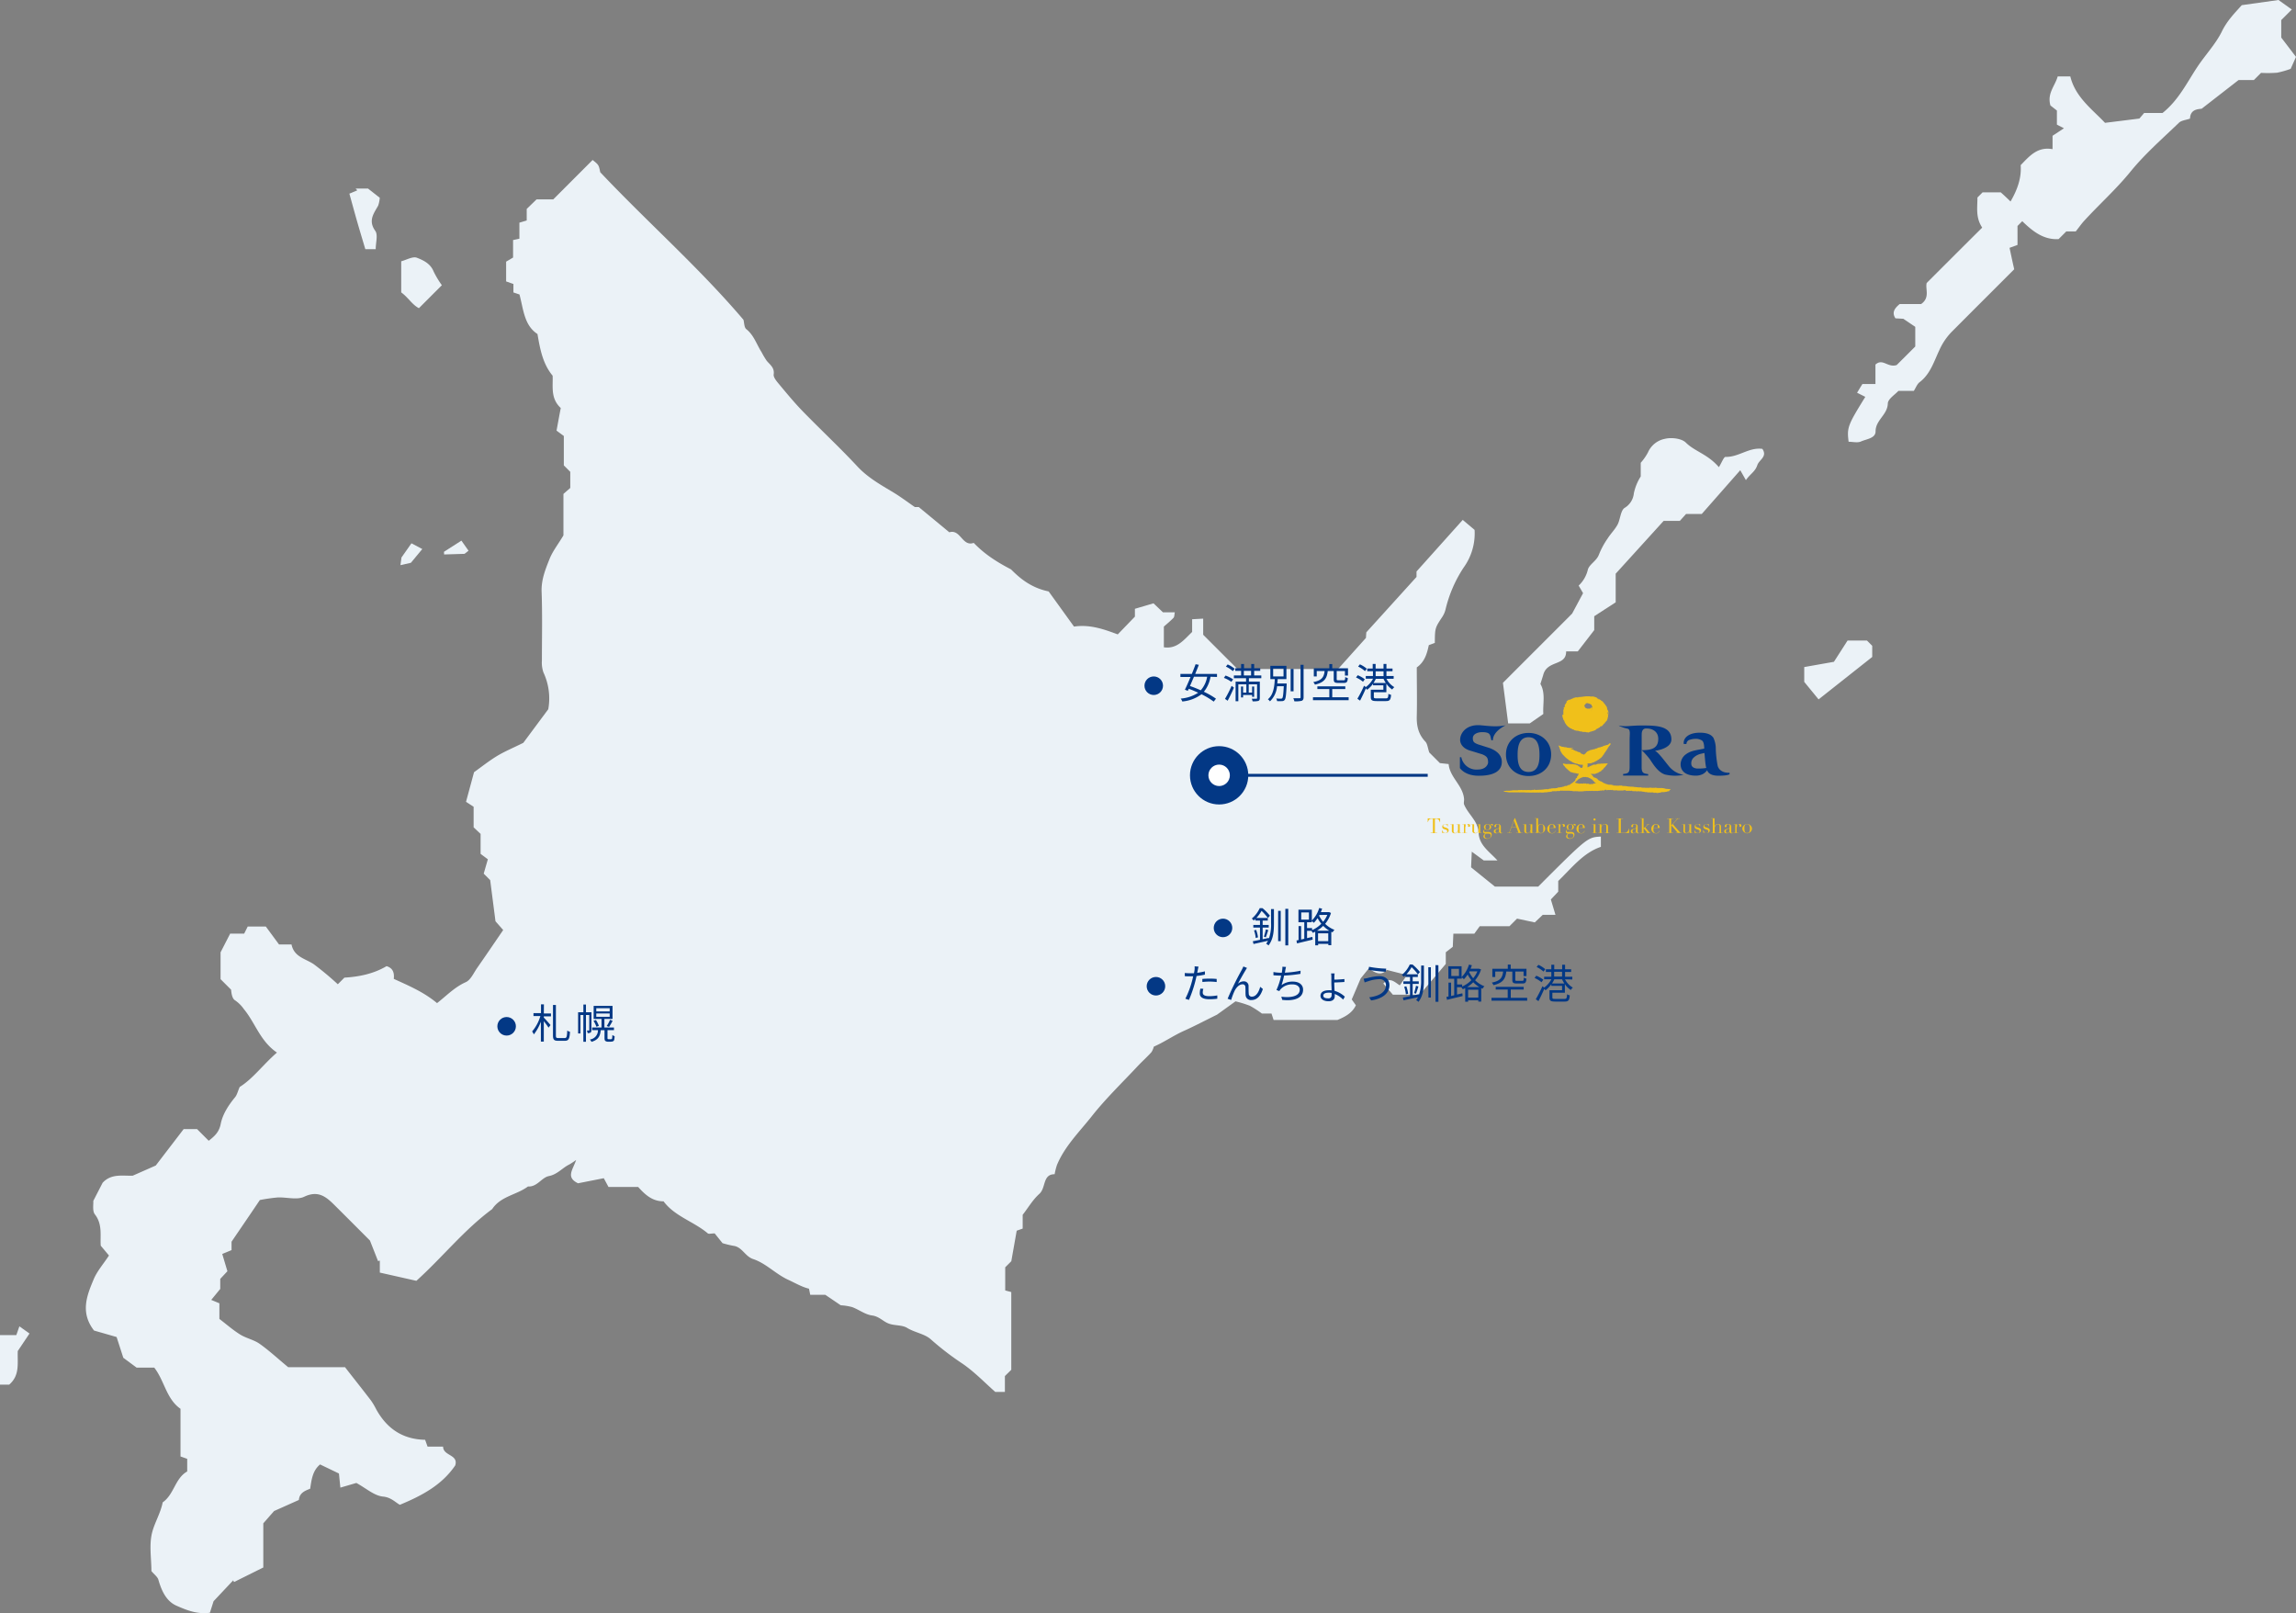 <svg xmlns="http://www.w3.org/2000/svg" viewBox="0 0 787.6 553.27"><rect x="0" y="0" width="787.6" height="553.27" fill="#808080" stroke="none"/><defs><style>.cls-1{fill:#ebf2f7}.cls-2{fill:#033885}.cls-3{fill:#f0c01a}</style></defs><g id="レイヤー_2" data-name="レイヤー 2"><g id="レイヤー_1-2" data-name="レイヤー 1"><path class="cls-1" d="M142.83 439.28l-12.54-2.82v-4.11l-.61.16-2.78-7.05c-3.7-3.7-7.93-7.95-12.18-12.17-2.9-2.88-5.61-5.11-10.38-2.84-2.53 1.2-6.11.08-9.2.25a60.45 60.45 0 00-6 .87c-3.36 5-6.22 9.16-9.71 14.3v2.88l-3.19 1.32c.73 2.45 1.16 3.9 1.77 5.92l-2.46 2.63v3.44l-3.09 3.77 2.8 1.16v5.36c2.37 1.81 4.61 3.79 7.12 5.35 2.09 1.3 4.71 1.79 6.7 3.2 3.27 2.31 6.23 5.08 9.77 8h19.5c3.11 4 6.06 7.7 8.94 11.47a24.23 24.23 0 011.77 3c3.63 6.55 9 10.28 16.77 10.44.25.68.5 1.4.84 2.34H152c0 3.24 5.34 2.64 4.16 6.44-4.52 6.66-11.25 10.3-19 13.51-1.55-.84-3-2.56-5.78-2.82-3-.29-5.78-2.84-9.14-4.67l-5.48 1.6c-.19-1.83-.34-3.35-.49-4.84l-6.47-3.11c-2.59 2.14-2.94 5.25-3.4 8.33-1.84.71-3.68 1.45-3.87 3.85L94 518.25l-3.68 4.21v15.14l-10.06 5-.26-.6-6.74 7.17-1.26 3.96c-4.36.6-8-.9-11.48-2.43s-5.12-5.15-6.18-8.87c-.3-1.06-1.49-1.87-2.4-3 0-4.32-.85-9.08.27-13.32.89-3.39 2.9-6.63 3.6-10.25 3.93-2.71 4.21-8.24 8.41-10.59v-4.33l-2.3-.82v-16.34c-4.88-3.39-5.51-9.66-9-14.12h-6.05l-4.57-3.38-2.3-7.12-7.74-2.22c-4.81-6.2-2.47-12-.11-17.61 1.19-2.81 3.32-5.22 5.23-8.12-.91-1.1-1.79-2.15-2.82-3.37-.26-3.46.67-7.29-2-10.73-.94-1.19-.46-3.49-.56-4.63l3.2-6.22c3-3.26 7-2.3 10.35-2.44l7.88-3.48L63 387.25h4.6l4 4c2.14-1.68 3.56-3 4.12-5.81.66-3.28 2.64-6.37 4.9-9.1.7-.84.95-2.06 1.6-3.54 4.52-2.8 7.95-7.6 12.78-11.8-5.78-3.93-7.43-10.2-11.34-14.9a11.91 11.91 0 00-3-3c-1-.57-1.26-2.25-1.39-3.67l-3.61-3.61v-9.2c1.16-2.26 2.12-4.13 3.3-6.41-.36.16-.19 0 0 0h4.8c.41-.83 1-2 1.21-2.43h6.22l4.53 6.15H100c.89 4.34 4.82 4.85 7.65 6.78a104.93 104.93 0 018.23 6.86l2.26-2.27c5.11-.31 10-1.31 14.47-3.94 2.16.66 2.7 2.22 2.47 4.36 5 2.3 10.19 4.44 14.84 8.32 3.15-2.44 6-5.48 9.84-7.18 1.74-.77 2.76-3.26 4-5 2.9-4.15 5.74-8.35 8.85-12.89l-2.64-3c-.59-4.58-1.18-9.13-1.82-14.12l-2.22-2.22 1.42-4.92-2.49-1.86V286l-2.39-2.25v-7.06l-2.61-1.69c1-3.67 1.85-6.83 2.75-10.16 2.47-1.76 5.07-3.84 7.9-5.56 2.61-1.57 5.45-2.75 9-4.51l8.56-11.52a20.94 20.94 0 00-1.64-12.59 10.15 10.15 0 01-.54-4.11c0-7.85.19-15.71-.1-23.55-.16-4.14 1.3-7.72 2.73-11.31 1.07-2.67 2.93-5 4.76-8.07V169.4l2.34-2.05v-5.53l-2.21-2.21v-10.08l-2.5-1.84c.56-3 1-5.49 1.45-7.75-3.58-3.33-2.62-7.32-2.79-11.09-3.34-4-4.3-9-5.2-14.29-4.57-3-4.79-8.37-6.17-13.56l-2.08-.7v-2.9l-2.5-.88v-6.78l2.38-1.41v-6l2.17-.46v-5.5l2.51-.75v-3.96l3.38-3.28h5.73l13.5-13.51c2.1 1.69 2.1 1.69 2.61 4.2 16.23 17.18 33.91 32.69 49.13 50.61.29 1.08.23 2.65 1 3.23 2.61 2.09 3.5 5.21 5.19 7.83a29.07 29.07 0 001.79 3c1.16 1.39 2.72 2.36 2.39 4.67-.14.91.83 2.13 1.55 3 2.71 3.25 5.39 6.53 8.33 9.56 6.2 6.38 12.71 12.44 18.77 18.94 3.6 3.88 8 6.33 12.44 9 2.35 1.42 4.56 3.08 7.33 5h1.35l10.48 8.65c3.87-1.19 4.44 5.06 8.36 3.63 3.24 3.33 6.85 6 12.8 9.09 2.36 2.33 6.31 6.22 12.91 7.56l8.7 12.06c5.43-.82 10.28.91 15 2.68l5.89-6.1v-2.68l6.38-1.88 3.24 3.08H403c-.18.83-.12 1.56-.45 1.9-1.14 1.17-2.42 2.21-3.31 3v7.1c4.49.66 6.83-2.51 9.7-5.26v-4.36l3.79-.21v5.53l11.75 11.75H459l9.57-10.68c0-.34.08-1.31.12-1.9l17.22-19V196l15.85-17.69 4.07 3.43a20 20 0 01-3.76 12.92 44.84 44.84 0 00-6.17 14.21 8.35 8.35 0 01-1.1 2.63c-2.54 3.85-2.57 3.83-2.61 9l-2.06.76c-.57 2.62-1.31 5.68-4.13 7.64 0 5.57.13 11.14 0 16.69-.1 3.37.55 6.25 2.94 8.76.72.76.8 2.13 1.34 3.72l3.65 3.65 3 .33c.38 4.58 4.94 7.33 5.29 12 .05.61-.18 1.31 0 1.84 1.37 3.38 4.81 5.66 5 9.74.15 4.24 3.65 6.41 6.45 9.47h-4.71l-4.09-3c-.1 2.2-.16 3.57-.24 5.37l8.16 6.6h14.87c16.89-16.88 16.89-16.88 21.49-17.15v3.53c-6 2-10 7.23-14.63 11.71v3.66l-2.53 2.67 1.58 5.27h-4.36l-2.73 2.6-6.08-1.3c-1.09 1.08-1.82 1.82-2.61 2.61h-10.2l-1.85 2.55h-7.19c-.06 1.36-.12 2.73-.2 4.51l-2.4 1.87v4L487 341.15h-9.2l-3.27-3.83c2.26-2.39 3.86-.49 5.64.63l2.5-3.54-7-1.77c-1.67 2-3.81 1.28-6.12-.52l-2.77 3.42c-1.15 2.68-2.12 5-3.09 7.24l1.42 2c-1.2 2.52-3.38 3.83-6.35 5.05h-21.87c-.19-.6-.43-1.3-.73-2.22h-3.29a35.9 35.9 0 00-4.13-2.66 38.57 38.57 0 00-4.92-1.52l-6.35 4.57c-4.17 2.05-7.72 3.93-11.38 5.57-3.51 1.57-6.66 3.8-10.3 5.4a6 6 0 01-.84 1.93c-1.52 1.68-3.23 3.19-4.78 4.85-5.29 5.66-10.9 11.05-15.68 17.11-4.23 5.35-9.25 10.24-11.93 16.72a23.42 23.42 0 00-.79 3.14c-4.17 0-2.93 4.66-5.22 6.72s-3.74 4.62-5.74 7.2v4.73l-2.05.72c-.62 3.53-1.24 7-1.85 10.47l-2.09 2.09v7.94l2.08.54v26.67c-.51.49-1.24 1.22-2.19 2.15v5.44h-3.3c-3.57-3.14-7.1-6.86-11.24-9.69a97.71 97.71 0 01-10.84-8.32c-2.16-1.95-5.57-2.34-8.24-4-1.72-1-4.23-.69-6.21-1.43s-3.3-2.46-5.71-2.78-4.5-2-6.83-2.87a19.43 19.43 0 00-3.94-.63l-5.28-3.58h-5.18c-.15-.75-.27-1.32-.43-2.11-2.48-.58-4.8-2-7.21-3.09-4.3-2-7.55-5.61-11.94-7.07-2.83-.93-3.78-4.2-6.81-4.55a36.17 36.17 0 01-3.7-.9l-2.69-3.35c-1.14 0-2 .27-2.35 0-4.81-4.08-11.32-5.81-15.19-11-3.87 0-6.32-2.27-8.71-4.93h-10.18l-1.61-3-8.84 1.74c-4.27-2.06-1.79-4.57-.65-8a27.49 27.49 0 01-2.3 1.53c-2.43 1.18-4.1 3.42-7.05 4-2.52.51-4 3.78-7.17 3.57-3.89 2.91-9.37 3.31-12.28 7.76-9.62 7.09-17.03 16.5-26 24.59zM705.86 26.21h4.32c1.72 7.12 7.53 11.28 11.91 15.92l11.79-1.47 1.63-1.91h6.31c5.57-4.46 8.4-10.49 12-15.89 2.73-4.08 6.21-7.75 8.32-12C764 7 766.71 4.35 769 1.77L781.59 0l4.58 3.26-3.63 3.62v6l5.06 6.63c-.58 1.31-1.12 2.51-1.83 4.1a31 31 0 01-4.67 1.33 41.94 41.94 0 01-5.49.05l-2.47 2.47h-5.25l-12.65 9.83c-1.22.16-3.9.15-4 3.39-1.36.49-3 .6-3.83 1.45-5.65 5.44-11.64 10.65-16.57 16.71S720.19 70 714.94 75.73c-.92 1-1.68 2.11-2.89 3.64h-3.25L706.17 82c-5.17.32-8.94-2.71-12.47-6.14l-1.63 1.64V84l-2.73 1c.51 2.37 1 4.78 1.6 7.35-7.24 7.24-14.39 14.37-21.51 21.52a21.72 21.72 0 00-4.21 6.3c-1.79 3.76-3.06 8.13-6.72 10.9-.87.65-1.29 1.89-2 3h-5.3c-1.11 1.25-3.58 2.75-3.62 4.32-.11 3.9-4.19 5.64-4.2 9.56 0 2.4-3.13 2.62-5 3.46-1.19.54-2.83.1-4.25.1-.6-4.89-.33-5.61 5.73-15.4l-2.82-1.41c.61-1 1.19-2 1.84-3h4.46v-6.66c2.5-2.27 4.17 1.14 7.27.17l2.73-2.71 3.66-3.66v-6.74l-4.1-2.77-2.7-.15c-1.31-2-.33-3.41 1.45-4.9H659c3.15-2.19 1.38-5.15 1.91-7.22 6.46-6.45 12.71-12.71 19.05-19-2.33-3.48-1.62-6.94-1.64-10.31l1.78-1.79h6.21c1 .89 2 1.82 3.37 3.15 2.44-4.23 3.78-8.14 3.48-12.47 3-3.1 5.78-6.43 10.93-5.48v-4.59L708 44l-2.42-1.26v-4.83l-2.22-1.74c-1.18-4.17 1.51-6.55 2.5-9.96z"/><path class="cls-1" d="M589.63 160.22c1-1.58 1.67-3.54 2.29-3.52 4.46.14 8.06-3.38 12.62-2.75 1.85 2.67-1.13 3.74-1.73 5.59-.73 2.25-2.46 3-3.91 5.13l-1.94-3.4-13.2 15h-5.38l-2.15 2.38h-5.55l-16.45 18.11v9.82c-2.49 1.61-4.94 3.19-7.36 4.77v4.76l-5.64 7.3h-4c.07 5.2-6.66 2.81-7.91 8.28 0 0-.42 1.31-.91 2.89 1.84 3.17.75 7 1 10.29l-4.65 3.23h-7.41c-.61-4.75-1.22-9.46-1.8-13.91l23.74-23.75c1.68-3.14 2.67-5 3.75-7l-1.51-2.6a10.94 10.94 0 003.14-5.41c.45-1.86 3-3 3.81-5.21a27.24 27.24 0 013-5.55c1.05-1.66 2.51-3.07 3.42-4.79s1-4.78 2.38-5.68a6.51 6.51 0 003.17-4.94 17.13 17.13 0 012.37-5.84v-4.7a18.09 18.09 0 002.48-3.55 8 8 0 015.8-4.66c2.24-.56 5.79-.15 7.24 1.33 3.07 3.02 7.42 3.89 11.29 8.38zm34.2 79.65l-4.92-6v-5.09l10.18-1.8c1.71-2.65 3.27-5.09 4.68-7.29h6.66l1.8 1.8v3.83zM151.57 97.82l-7.87 7.88c-2.34-1.21-3.78-3.8-6.07-5.41V89.61c1.79-.46 4-1.77 5.38-1.21 2.2.85 4.66 2 5.73 4.7a31.88 31.88 0 002.83 4.72zm-21.3-29.99a10.37 10.37 0 01-.55 2.7c-1.53 2.74-3.49 5.13-1 8.64 1 1.38.16 4 .16 6.3h-3.56c-.8-2.7-1.74-5.79-2.64-8.9s-1.76-6.31-2.83-10.15l2.71-1.14-.57-.61h4.25zM6.09 463.37c-.14 4.34.76 8.31-2.94 11.52H0v-17h5.6c.4-1.14.65-1.85 1.05-3l3.47 2.47z"/><path class="cls-2" d="M511.59 253.89c-.47-1.63-.08-2.79-3.17-2.79-1.36 0-3.19.56-3.19 2.07 0 1.25.42 1.58 1.73 2.11l4.1 1.3c.89.39 4.11 1.55 4.11 4.73 0 3.47-3.35 4.81-8.16 4.74-4.6-.05-6.22-2.63-6.22-2.63v-3.73h.48a5.26 5.26 0 005.59 4.24c3.13 0 3.6-2.08 3.6-2.38 0-1.55-.33-2.13-2-2.84l-3.68-1.13c-3.36-.84-4-2.87-3.9-4.09.1-2.1 2.13-5.17 7.07-4.74 2.46.21 5.43.66 8.55 0 0 0-4.39 2-4.39 5.14zm20.5 4.87c0 4.37-3.26 7.39-7.75 7.39s-7.75-3-7.75-7.39c0-4.53 3.52-7.39 7.75-7.39s7.75 2.86 7.75 7.39m-11.5 0c0 1.81 0 6 3.75 6s3.75-4.21 3.75-6c0-3-.69-5.91-3.75-5.91s-3.75 2.87-3.75 5.91zm50.41 6.82c-2.43-.82-4.27-4.06-5-5.1a24 24 0 00-2.87-3.21v5.79c0 2 .56 2.22 2.25 2.44v.5h-8.6v-.54c1.72-.2 2.23-.37 2.23-2.44v-9.12c0-2.21.4-3.74-.75-4a12.25 12.25 0 01-2.52-.81 1.45 1.45 0 01-.44-.27c2.39.55 3.73 0 7.88 0 4.7 0 10.16 0 10.16 4.79 0 3.29-5.73 3.93-5.67 3.87 1.2.48 3.69 4 5 5.53a8.31 8.31 0 004.86 2.74 14.75 14.75 0 01-6.5-.15m-7.88-8.31c3.34 0 5.68-.59 5.68-3.9 0-2.56-2.06-3.55-4.1-3.55-1.77 0-1.56 1.87-1.58 2.72z"/><path class="cls-3" d="M551.72 245.2v-.16a.05.05 0 00-.07-.05v-.09h-.12c-.06 0 0-.09 0-.12v-.07c0-.07 0 0 0 0 0-.07-.06 0-.06-.07s-.07-.16 0-.19 0-.07 0-.08c-.07-.18.14 0 .17-.12s0-.12 0-.15-.05 0 0 0 0-.08 0-.06a.49.49 0 010-.21v-.09c-.05-.08-.18 0-.22-.09s.08 0 .11 0 0-.1 0-.16-.11 0-.13-.08 0 0-.06 0 0-.08 0-.07.08-.09 0-.15c-.1 0 0-.07 0-.11s-.06 0-.08-.05.07 0 .06-.11 0-.06-.06-.05 0-.12 0-.17-.05-.13 0-.13 0 0 0-.05-.13-.07-.19-.09 0-.08 0-.11c-.06 0 0 0 0-.07s0 0-.08 0 0-.09 0-.12v-.05h-.08v-.05s-.08 0-.13-.07 0-.08 0-.15-.06 0-.08-.05 0-.06-.06-.08c-.12 0 0-.11-.09-.14s-.08 0-.1-.07 0-.06 0-.08-.07 0-.09 0 0-.13-.08-.17 0 0-.07 0a.15.15 0 010-.09h-.06c-.06 0 0 0 0-.06s-.06-.07-.06-.12v-.07h-.1c-.03 0 0 0 0 0s-.08 0-.09-.08 0-.06 0-.07-.06 0-.07-.06-.12 0-.15-.07 0-.06 0-.07-.06 0-.07-.07 0 0 0-.07h-.13c0-.06-.09-.05-.12-.07h-.16s-.08 0-.07-.05 0 0 .05 0 0-.08 0-.11-.07-.06-.12-.08c-.05-.07-.13 0-.17-.07-.07 0 0-.08 0-.1h-.06a.22.22 0 01-.13-.06h-.15a.22.22 0 01-.23-.05v-.16c0-.01-.1 0-.14 0s-.1 0-.12-.06c0-.05-.1 0-.13-.06h.05a.27.27 0 00-.15 0c0-.08.07-.06.05-.14s0 0-.06-.06-.09 0-.1 0h-.05c-.05 0 0-.08 0-.11s-.09 0-.13 0 0 0 0-.06c-.06-.06-.14 0-.19 0h-.16c.08-.06 0-.06 0-.08a.12.12 0 00-.12 0v-.08c0-.02-.09 0-.09 0 0-.09-.19 0-.29-.05s-.11 0-.16 0v-.06c-.07-.06-.17 0-.26 0h-.74c-.03 0 0 0 0 0-.08-.07-.16 0-.23-.05a.1.1 0 00-.09 0h-.23a.82.82 0 00-.27 0h-.75c-.11 0-.26 0-.36.06s-.05 0-.08 0h-.21s-.12 0-.16.07c0-.05-.14 0-.21 0h.07-.08a.33.33 0 00-.21 0h.28-.05a3.31 3.31 0 01-.33 0c0 .05-.09 0-.1.07s-.13 0-.21 0h-.21c-.13 0-.27 0-.38.05-.06 0-.11.09-.16 0s-.11 0-.15 0 0 .06 0 .1-.12 0-.18 0c-.06.05-.15 0-.21 0s-.2-.05-.29 0a.16.16 0 00-.08 0h-.25c-.04 0 0 0 0 .05h-.08s-.09 0-.13.05a.33.33 0 00-.1.06h-.14a.2.2 0 01-.1 0c-.07 0-.08 0-.11.09s.06 0 .09.05-.06 0-.11 0h-.09v.06a1.61 1.61 0 01-.31 0 .1.1 0 000 .07h.06c.06 0-.06 0-.06.06s-.1 0-.14 0-.14 0-.17.06-.05 0-.1.07-.08 0-.08 0-.06 0-.06.07 0 0-.08 0c-.06 0-.06 0-.12.06s0 .12-.07.1-.18-.08-.24 0 .05 0 0 0-.22-.06-.31 0c0 .06 0 .09-.07.09s.07.09 0 .14-.07 0-.1 0a.12.12 0 00-.1.06s-.09 0-.13.06 0 0-.08.07-.05 0 0 .07-.06 0-.07 0 0 .07-.06.08 0 .05 0 .05v.05s.12.11.1.22-.15 0-.22 0 0 .06 0 .08 0 .12.07.09 0 0 0 .06a.32.32 0 01-.18 0v.11c0 .04.08 0 0 .06s-.1 0-.09.06 0 .09.05.11 0 .07 0 .08-.1 0-.13 0h-.12c-.05 0 0 0 0 .07v.08c0 .03 0 0 0 0h-.07v.07c0 .07 0 0 0 0v.06a.11.11 0 010 .11.45.45 0 00.1.33l-.05.07s-.08.06-.14 0 .06.13 0 .18l-.17.08c0 .06-.08 0-.09.07s0 .06 0 .06v.12c0 .05.07 0 .07.06s0 .14-.07.15 0 .06.06.09-.08 0-.11.05 0 .08 0 .09.07.14.12.14h-.13c-.03 0 0 0 0 0s-.06 0-.06.06v.28c0 .05 0 .2.11.22a.25.25 0 00-.15.06.12.12 0 000 .1c0 .06.06 0 .1.08s.06.09 0 .13-.08 0-.09 0a.08.08 0 00-.07 0v.06c0 .06 0 0 .06 0s-.06.06-.05.11.08 0 .1.08 0 .08 0 .13.07 0 .1 0c-.07 0-.06 0-.07.07a.25.25 0 000 .24h-.38l.06.07c.06.07-.13.07-.08.17s.12 0 .16.06 0 .05 0 .07 0 0-.06 0a.06.06 0 01-.06 0 .16.16 0 00-.05.1.15.15 0 01.07 0v.13c0 .02 0 0 0 0v.07c0 .01 0 0 0 0v.1c.05 0 0 .06.05.08s-.1.08 0 .16 0 .08.07.08 0 .05 0 .07 0 .07.07.08 0 .08.05.11 0 0-.06 0a.11.11 0 000 .07s.07.08.09.05 0 .08 0 .09v.12c0 .05.1 0 .1.09v.06a.38.38 0 00.05.15h.18v.17c0 .06 0 .16.07.22s.08.14.11.21a.11.11 0 000 .11s.12.08.09.15a.16.16 0 00.09.09.35.35 0 00.22.29v.15c.13 0 .08.17.18.2s.05.07.07.11a.22.22 0 00.21.09v.06a.59.59 0 00.06.14h.09v.07s0 .13.07.11.13.05.21.07.11.18.22.21.09.06.12.11.26 0 .27.15.2 0 .27.12.08 0 .12 0 .16.06.2.13a.22.22 0 010 .14c0 .06.1 0 .12 0h.19a.11.11 0 010 .12s.1-.15.18-.09 0 .07.06.11.17 0 .23.1.14.05.21.09.19.11.26.05a.06.06 0 01.08 0c0 .05.1 0 .13.08s.11 0 .16 0h.2c.06 0 .06 0 .09.07a.44.44 0 00.23 0s.05-.09.09-.09v.05c0 .09.08 0 .11.09s.2 0 .3.09.1 0 .14.06h.15a.08.08 0 01.08 0 .27.27 0 01.22 0h.07c.02 0 0 0 0 0s.1.05.14.08.14.06.22.07.06 0 .09 0a.51.51 0 00.3 0h.23a1.45 1.45 0 00.36 0c0 .09.13 0 .18.12a.47.47 0 00.16 0 .08.08 0 01.11 0h.13c.04 0 .21 0 .32.07s.22-.09.34-.06a.08.08 0 00.06-.1h.09c.09 0 .11-.09.16 0 .09 0 .1-.11.15-.18a.16.16 0 01.15.09c0-.09.17-.09.25-.09s.08-.05.1-.1.13 0 .18 0h.12c.05 0 0-.07.07-.09a.35.35 0 00.28-.1c.05-.06.1 0 .15 0s.08-.12.14-.06a1.37 1.37 0 00.21-.15h.06c.06 0 .07-.05.1-.08s.12-.15.18-.21.18-.05.2-.15a.42.42 0 00.2-.05c.11 0 .16-.13.24-.18s0 0 .06 0 .16 0 .21-.12 0-.06 0-.08 0 0-.09 0h.14c.04 0 .07 0 .06.06s0 .06 0 .07v-.05c0-.05.06-.08.1-.08s.1-.07.1-.14.07-.05.12-.05 0-.11.07-.17 0 0 0-.05.08 0 .13 0h.16c.05 0 .14-.05.21-.05s.09-.16.18-.2a.54.54 0 01.18-.15v-.11c0-.03 0 0 .05 0s.08-.09.11-.14.14-.14.2-.22.1-.05.14-.09.13-.11.18-.19 0-.09 0-.14.07 0 .09-.07a.2.2 0 00.17-.14c0-.05 0 0-.06-.08 0-.07.07 0 .11 0s.1-.11.16-.15a.09.09 0 00-.09-.1s.09 0 .13.05l.09-.08c0-.07.11-.12.13-.21s0-.12.05-.18a.78.78 0 01.14-.32v-.16c0-.05.06-.18.06-.29s.06 0 .05-.09 0-.11.06-.19 0-.12 0-.11.06-.1 0-.15 0-.09 0-.12 0-.06-.08-.1 0-.05 0-.07a.14.14 0 00.14 0v-.34c0-.07.06 0 .09-.05s0-.09-.08-.07 0-.05 0-.09a.19.19 0 00.06-.16v-.17c0-.12.08-.12.08-.22s-.05-.13 0-.11a.25.25 0 00.13-.2v-.1m-5.88-1.08h-.05a.38.38 0 00-.19 0s-.07 0-.07.07c-.07.05.08.12 0 .1s0 .07 0 .09h-.15v.06c-.08.05-.26-.06-.24.07h-.06a5.23 5.23 0 00-.56 0h-.38a.55.55 0 00.18 0 1.48 1.48 0 01-.21 0v-.08h-.1a.19.19 0 00-.12-.07c-.06-.06-.19 0-.19-.09v-.06a.12.12 0 00-.12.06.12.12 0 01-.09 0s0-.05.06-.05.07-.06 0-.12-.06-.05-.1-.07-.09-.09-.06-.15 0-.06 0-.07 0 0-.05-.05-.06-.06-.11-.07-.06-.05-.05-.11a.16.16 0 00.16 0 .14.14 0 000-.15h-.07c-.07 0 0 .06-.08 0s.09-.09.1-.17 0 0 .08 0 .1-.05.1-.13.1-.16.2-.2.08-.1.06-.16.14-.12.22-.11a2.13 2.13 0 01.25 0c.06 0 .14 0 .18-.06s.09-.05.12 0v.07c.08.1.19 0 .26.08s.08 0 .12 0h.13c.05 0 0 .1.06.1a1.38 1.38 0 01.3.14v.11c0 .03.05.05.08.07s.09 0 .09-.09.12-.1.17 0 0 .07 0 .1a.15.15 0 010 .11s.05 0 0 0a.14.14 0 000 .09s0 .11.1.1-.1.05 0 .11.11.11.17.11-.39 1.83-.38 1.88zm5.47 10.13zm-5.32 7.43s.01 0 0 0zm-7.4-6.12s-.02.01 0 0zm10.31 4.73zm-8.88-4.03zm-4.71-2.02zm3.69 6.39zm-4.18-5.97zm14.1.91zm23.92 16.64c0-.08-.15-.05-.19-.1s-.15.05-.16 0a.12.12 0 00-.1 0h-.14a.11.11 0 01-.05 0c-.06-.05-.18 0-.21-.06a2.16 2.16 0 00-.44 0c-.14-.09-.29 0-.45-.06 0-.1-.18 0-.23-.07-.09-.09-.2 0-.28-.07-.09-.1-.23 0-.31-.07h-.06c-.15-.05-.36 0-.47-.05h.07-.27a2.13 2.13 0 01-.44 0h-.09c-.06-.05-.16 0-.21 0h-.32a.06.06 0 01-.07 0 .64.64 0 00-.36 0v-.07c0-.07-.13 0-.17 0h-.17s-.05-.07-.08-.05-.21-.05-.23.05-.08 0-.09 0h-.23a.07.07 0 01-.06 0h-.33c-.07.09-.16-.05-.23 0h-.29a.37.37 0 00-.25-.05h-.12c0-.05-.11 0-.17 0h-.11c-.04 0-.07 0-.07.06a.94.94 0 01-.29 0h-.09a.49.49 0 00-.21 0h-.1c-.06-.07-.12 0-.2 0h-.28a.37.37 0 00-.18 0v-.05h-.48.08a.26.26 0 01-.16 0h-.27a.65.65 0 00-.24 0h-.06s-.06 0-.06-.06-.11 0-.16 0 0 0 0-.05c-.09-.07-.19 0-.28 0h-.05c-.08-.05-.14.07-.18 0a1.42 1.42 0 01-.3 0h.07a.25.25 0 00-.17 0h-.36.14c.06 0 0 0 0 0s-.09 0-.1-.06h-.3c-.07 0-.25 0-.3-.05-.07-.06-.2 0-.28 0h-.16c0-.09-.12 0-.15-.05s0 0-.08 0h-.21v-.08h-.14c0 .05-.12.05-.16 0s-.15.05-.13 0h-.17a1.14 1.14 0 01-.37 0c-.12-.06-.32 0-.43-.06h-.46c0-.09-.07 0-.09-.07h-.38a.06.06 0 000-.07h-.17a.05.05 0 01-.08 0 1.16 1.16 0 00-.49 0s-.06 0-.08-.05-.07 0-.11 0a.25.25 0 01-.17 0h-.35s-.07 0-.07-.06a.11.11 0 010-.07c0-.07-.11 0-.14 0h-.41a.14.14 0 01-.14 0h-.24c-.06 0-.1.05-.17.05h-.07c-.07 0 0 0 0 0a1.45 1.45 0 00-.42 0 .06.06 0 00-.07 0h-.08a.27.27 0 00-.2 0c-.05 0-.05.06-.09.07s0-.08 0-.13h-.14c-.05 0-.11.05-.15 0-.08 0-.17.05-.24 0s-.11 0-.11 0h-.42c-.08 0 .07 0 0-.12s0-.07-.09-.07h-.18.16-.3s-.06 0-.07-.05a3.06 3.06 0 00-.32-.05c-.07 0-.09.05-.14.06s-.09 0-.09 0h.07c.02 0 0 0 .06-.05s-.16 0-.24 0a.17.17 0 00-.12 0h.05a.15.15 0 00-.16 0h-.19c-.04 0 0 0 0-.06s-.05 0-.08 0h-.09v.07c0 .07-.06 0 0 0s0-.08 0-.08h-.09c0-.08-.09 0-.12-.06s-.06 0-.07-.08 0 0-.09 0a.41.41 0 01-.19 0h.07c-.06 0-.16 0-.19-.07h-.11c0-.06-.1 0-.13-.06 0-.08-.1 0-.15-.06s0-.07 0-.08-.1 0-.13-.06c0-.07-.12 0-.14 0h-.16l-.12-.06v-.05c0-.05 0 0 0 0v-.09s-.12 0-.16-.07h-.07l-.05-.06-.13-.07a.3.3 0 01-.11-.07.29.29 0 00-.13-.05c.08-.08-.07-.05-.08-.08s-.18 0-.24 0 0-.06 0-.05h-.08v-.05s-.08 0-.09-.06-.08 0-.09-.08-.1 0-.11 0-.08 0-.1-.06c0-.07-.08 0-.1-.07s-.09 0-.14 0v-.08c0-.05-.09 0-.11-.06a.07.07 0 01-.07-.06h-.08c-.08 0 0 0 0-.08v-.17s-.09 0-.12-.07-.05 0-.06 0-.07 0-.08-.08c0-.07-.12 0-.11-.07a.13.13 0 00-.12 0v-.06a.08.08 0 00-.07 0s-.07 0-.08-.07l-.08-.05h-.16c-.03 0 0 0 0 0 0-.06-.06 0-.07-.08s0 0-.08 0c0-.06-.07 0-.09-.06s0-.07-.07 0-.06 0-.08 0-.06 0-.08-.05 0-.05 0-.05a.1.1 0 00-.06 0s-.06-.06 0-.06 0-.05-.06-.05-.06-.06-.1-.06v-.07c-.06 0 0-.06-.09-.06s0-.07 0-.08v-.14h-.15c-.01 0 0 0 0 0a.05.05 0 00-.05 0v-.11c0-.02 0 0 0 0s-.08 0-.09-.1 0 0 0-.05-.06 0-.1 0h-.06a.06.06 0 010-.06v-.05l-.05-.06s-.09 0-.1-.06h-.05c-.09 0-.09-.1-.15-.12v.03c0-.05.1 0 .14 0h.33a.41.41 0 01.29 0 1 1 0 01.24 0h.29a.56.56 0 00.4-.08c.1 0 .18-.06.26-.1s.1-.11.21-.07.1 0 .11-.06a.86.86 0 00.17 0s.05-.06 0-.09.06 0 .09 0h.19c.06 0 0-.11 0-.17s0 0 .07 0 .12 0 .17-.05 0-.08.09-.07a.37.37 0 01.16-.07.48.48 0 01.23-.09c0-.1.13-.05.2-.11s0-.07 0-.11.05 0 .08-.06.07-.07.07-.13.06 0 .09 0a.62.62 0 01.19-.12c0-.09.15-.14.18-.22a.27.27 0 00.22-.18c0-.09.11-.1.09-.2s.08-.08.13-.12.26-.24.39-.36a.89.89 0 01.15-.27c0-.05.07 0 .11 0s0-.06 0-.1c.07-.1.18-.22.27-.34a2.73 2.73 0 01.23-.25c0-.05.07-.14 0-.18s-.14-.06-.22 0-.2-.05-.25 0-.1 0-.14 0h-.42.09-.23s-.1 0-.13.05-.07 0-.1 0h-.1a2.88 2.88 0 00-.32 0h-.1a.38.38 0 01-.21 0c-.08 0-.21 0-.3.06s-.17 0-.25 0h-.06c0 .09-.12 0-.17 0a.39.39 0 01-.15 0c0 .05-.09 0-.14.05s0 0-.07 0h-.13a.49.49 0 00-.17.06c-.08.06-.16 0-.19.06s-.05 0-.06 0 0 .05 0 .09c-.08 0-.2 0-.25.05s-.1 0-.14 0h-.07c-.07 0 0 0 0 0h-.1c-.03 0-.11-.05-.13 0s-.06 0-.1 0h-.24c-.07 0 0 0 0 0s-.09 0-.1.07c0 .06-.12 0-.17.06 0 .06-.11 0-.14.07 0 .07-.07 0-.1.07-.06 0-.1.08-.17.06s-.05 0-.08 0c0 .06-.12 0-.16.07s-.06.06-.1.07-.11 0-.15.07-.07.08-.14.07-.11 0-.12.06 0 .05-.09.05h-.09c-.03 0-.06 0-.09.07l-.08.06a.52.52 0 00-.15.06.19.19 0 01-.05.11.08.08 0 010-.05v-.27h-.06a.07.07 0 010-.07v-.16c0-.04 0 0 0 0s-.08-.06 0-.09c0-.06 0-.08.06-.09v-.17c-.05 0 0-.05 0-.09v-.05c0-.05 0 0 0 0v-.1c0-.03 0-.07-.06-.11s-.06-.06 0-.13.1 0 .13-.05.15 0 .22 0h.17c.06 0 .09 0 .11-.05a.82.82 0 00.27 0h.13c.03 0 .13-.07.2-.05s.11 0 .13 0 .12 0 .13-.1 0 0 .06 0 .11 0 .13-.07.12 0 .17-.07 0-.1.11-.05.08 0 .14 0 .12 0 .19-.07.19-.05.22-.16.1 0 .13-.07a.22.22 0 00.13-.09c.08.06.07-.09.15 0s.08-.06.12-.08a.62.62 0 01.28-.14c0-.09.12-.09.17-.17a.19.19 0 00.17-.1.17.17 0 00.13-.05s0-.05.07-.05a1.43 1.43 0 01.3-.2c.06-.11.21-.08.25-.21s.1-.07.17-.12l.06-.06c.08 0 .06-.13.14-.13s.09-.11.14-.16a2.39 2.39 0 00.22-.23c.05-.07.09-.16.14-.23s.06-.05.08-.08 0 0 0-.08.08-.07.12-.07.09-.1.09-.15.09-.09.07-.15.07 0 .1-.08 0-.08 0-.08.08-.07.06-.12c0-.07.12-.1.12-.17a.34.34 0 00.12-.09s0-.1.07-.11 0-.05 0-.06.07-.11.14-.16.06-.14 0-.18 0 0 .06 0 .07-.08.12-.1.1-.23.22-.27 0-.05 0-.08.07-.14.12-.21a.46.46 0 00.16-.15v-.13c0-.04.11-.09.13-.17s.16-.22.23-.33a1.06 1.06 0 01.26-.33c.15-.26.49-.45.36-.8l-.09-.05s-.08.05-.08 0-.11-.05-.12 0-.06 0-.08.06-.08 0-.1.06c0 .05-.08 0-.09.06s0 0 0 .07-.07 0-.11.07 0 .07-.1.06 0 .06-.08.07c-.06 0-.06.05-.11.06s0 0-.1 0-.07 0-.12.06 0 0-.07 0h-.2s-.06 0-.1.06-.09 0-.09 0v.08c0 .02-.19 0-.22.06a.09.09 0 00-.1 0s-.09 0-.1.06a.33.33 0 00-.15 0 .26.26 0 00-.15.06l-.12.07a.31.31 0 00-.13.06s-.1 0-.13.07-.11 0-.14.06-.11 0-.16 0-.11 0-.14.06c0 .07-.11 0-.15.07l-.15.07h-.19c0 .06-.1 0-.13.06a.36.36 0 00-.15 0c0 .06-.11 0-.16.06-.08 0-.1 0-.16.05s-.1 0-.14.07-.12 0-.18.06-.08 0-.09.05-.1 0-.11.08-.12 0-.17 0-.14 0-.18.07-.08 0-.12.07-.13 0-.18.06h-.09s-.09 0-.09.07a1.2 1.2 0 00-.33 0v.05c0 .05 0 0-.06 0s-.08.07-.15.07h-.1c-.02 0 0 0 0 0h-.09c-.07 0-.12.07-.21.06s-.11 0-.12.06-.06 0-.07 0c-.06 0-.06.08-.11.06s-.06 0-.08 0h-.15c-.07 0 0 .08-.08.07-.1-.05-.08.09-.18.08s0 0 0 .06-.06 0-.09 0-.12 0-.13.07h-.06a.1.1 0 00-.09.06s-.1 0-.13.05 0 .05 0 .05h-.16a.29.29 0 00-.13.18.2.2 0 00.15 0v.06c0 .06-.11 0-.14 0 0-.07-.06 0-.09 0s0 0-.06.07-.08 0-.08.06v.07c-.05 0-.06 0-.08.06s0 0 0 .07 0 0-.06.07a.42.42 0 00-.13.07l-.08.06-.07.07c-.07.07 0 0 0 0l-.08.05a.06.06 0 00-.06.06.16.16 0 00-.07.07h-.05c-.05 0 0 0 0 0a.18.18 0 00-.09.06h-.11s-.06 0-.08-.06a.05.05 0 00-.05 0s-.08 0-.08-.06-.06 0-.06-.07h-.08s-.15 0-.2-.08a.16.16 0 01-.12 0h-.09c-.01 0 0-.07 0-.1s-.11 0-.14-.05h.13-.2.05-.1v-.05s0-.05.06-.06-.07 0-.08-.06c0-.1-.12 0-.1-.1s0-.08 0 0-.06 0-.06-.06c-.05 0-.13 0-.14-.07s-.14 0-.15 0h-.06c-.06 0 0 0 0 0h-.05a.27.27 0 01-.08-.07.17.17 0 00-.14 0 .83.83 0 00-.13-.07h-.09c-.03 0 0 0 0 0v-.06c0-.06-.06 0 0 0h-.1c-.03 0 0 0 0 0 0-.07-.11 0-.11-.06s-.06 0 0-.08c0-.05-.13 0-.13 0a.07.07 0 00-.09 0v-.09c0-.04 0 0 0 0h-.33c-.07 0 0-.05 0-.06h-.14c0-.06.06 0 .06-.05v-.05h-.08c-.01 0 0 0 0 0a1.25 1.25 0 00-.21 0v-.12c0-.05-.15 0-.22 0s0-.08 0-.1-.12 0-.17-.08h.05c-.05 0-.07 0-.11-.05h-.13a.08.08 0 00-.06 0h-.09a.37.37 0 00-.12-.07c0-.07-.08 0-.11-.06a.36.36 0 01-.18-.07.67.67 0 00-.18-.07H540a.15.15 0 01-.13 0h-.12c0-.06-.08 0-.08-.07v-.05h-.18c-.05 0 0 0 0 0h-.14c0-.06-.13 0-.15-.07a1.14 1.14 0 01-.22-.07h-.17s0-.06-.09 0-.07 0-.09 0h-.35c0-.1-.13 0-.17-.06s0 0-.06 0h-.36c0-.06-.14 0-.18-.07s-.12 0-.16-.05 0-.05-.09-.06-.12 0-.15 0h-.23a.32.32 0 00-.23 0c0-.07-.12 0-.15-.07s-.09 0-.13 0 0 0-.07-.06-.12 0-.13 0c0-.07-.12 0-.17 0s-.13 0-.2-.05a.54.54 0 00-.25-.06.39.39 0 00-.16-.07c0-.08-.09 0-.11-.07 0-.06-.12-.05-.19-.06s-.07 0-.1-.06h.06a.54.54 0 01-.19-.07s-.08-.08-.15 0a.06.06 0 000 .07s.08.14.12.2-.07 0-.1-.08 0 0-.06 0 .06 0 0 .11l.21.25h.05v.23c0 .07 0 .19.11.24s0 .11.07.13 0 .06 0 .09.09.14.07.22 0 .16.07.21 0 .06 0 .1.06.2.14.28.13.11.13.2 0 .11.08.11a.28.28 0 00.09.13c0 .05 0 .08.08.13s0 .07 0 .1 0 .12.11.14.08.1.14.13a.23.23 0 00.12.15c0 .1.14.13.2.2s.08.06.08.11l.3.3s.05 0 .07.05.07.11.12.14.14.1.17.19a.92.92 0 01.32.27c.13 0 .17.16.28.2s.16.08.22.15.18.12.26.21.18.13.26.18.08.06.13.08.21.06.29.15.22.07.31.16.12.05.15.11.15.09.23.13.21.13.34.15a.15.15 0 01.12 0c0 .07.08.09.14.1s0 .06.06.07a.1.1 0 01.12 0h.18c.06 0 0 .08 0 .09s.14.09.22 0 .13 0 .14.07.15.05.21 0 .11 0 .16.07.12.09.22.1.18.1.25 0 0 0 0 .05.06 0 .08 0 .08 0 .1.05 0 0 .06 0 .25.06.37.05.08 0 .12 0h.53v.17c0 .03 0 0 0 0v.13c.05 0 0 0 0 .07v.08a.05.05 0 010 .06s0 .05-.05.08 0 .05 0 0a.23.23 0 010 .14h-.05v.06c0 .06 0 0 0 0v.13h-.14c-.02 0 0 0 0 .07s0 .08-.1.1-.12 0-.18 0h-.13a.06.06 0 01-.05-.07l-.1-.06h-.12c-.01 0 0 0 0-.08v-.07c0-.05-.08 0-.09-.05s0-.06 0-.11a.13.13 0 00-.15 0s-.06 0 0 0c-.05 0 0-.07-.05 0l-.1-.07s-.07 0-.12-.07 0-.05 0-.07-.08 0-.13-.07c0-.05-.06 0-.08-.06 0-.05-.11 0-.13-.06s-.12 0-.09-.06-.12 0-.14-.07c-.05 0-.14 0-.18-.07-.07 0-.16 0-.21-.07s-.08-.06-.11 0v-.05a.09.09 0 01-.09 0h.1-.17c-.06 0-.13 0-.17-.05a.1.1 0 00-.1 0h-.14a.84.84 0 01-.33-.07.51.51 0 00-.27 0h-.14c-.06 0-.12-.05-.17 0s-.15 0-.17 0c-.07-.05-.18 0-.28-.05s-.06 0-.09 0a.93.93 0 00-.29 0 5.82 5.82 0 00-.59 0c-.11.05-.21 0-.34 0h-.15c-.04 0-.08 0-.11-.08h-.22c-.07-.05-.16 0-.21-.07s-.11 0-.16 0h-.17c-.06 0 0 .11-.06.15s.15.19.17.3 0 .19.14.2.17.2.27.3 0 .09.09.11a1 1 0 00.2.26s.06.05.07.09.12.16.23.2a.22.22 0 00.15.13.24.24 0 00.13.13c0 .08.1.1.16.15s.07.09.12.11.06.11.12.13.06.07.1.09.12.07.15.12.09 0 .13.07a.23.23 0 00.18.13c0 .09.14.11.16.19s.15.12.24.07.14 0 .18.08a.61.61 0 01.23 0c0 .08.16.07.22.13a2.84 2.84 0 01.49.1.4.4 0 00.24 0 .62.62 0 00.29.07c.12.07.31 0 .39.13s.07 0 .11 0 .08-.05.14 0 .15-.05.22 0 0 .07.07.09 0 .1 0 .11v.05a.31.31 0 01-.09.07c0 .05-.07.06-.05.08s0 0 0 .05-.06 0 0 .05 0 0 0 .05-.07 0-.06.06 0 0 0 .06-.06 0-.06.07 0 0-.08.06l-.05.06v.05c0 .05 0 0-.05 0a.18.18 0 00-.09.08c-.05.07.08.09 0 .14s-.1.06-.11.11.12 0 .13.1v.05s-.07 0-.07.06-.07 0-.12.08c-.06 0-.12 0-.19.06 0 .13-.08 0-.1.12s0 0-.06.06 0 0 0 .05v.08c0 .03-.05.05 0 .09s.06.08.1.09-.05 0 0 0a.1.1 0 00-.12 0h-.07v.05a.21.21 0 01-.06.08.09.09 0 000 .09.25.25 0 000 .09c0 .08.06 0 .09.05a.14.14 0 01-.14 0h-.08c-.02 0 0 0 0 0v.06a.06.06 0 01-.05 0v.06c0 .06-.06 0-.07 0s0 0 0 .05 0 .05-.08.07l-.06.07s0 .05 0 0-.07 0-.07 0v.06a.13.13 0 01-.1.07h-.09c-.03 0 0 0 0 0s-.06.05 0 .06-.05 0-.07.05-.06 0-.07.06 0 0 0 .05-.12 0-.13.06-.05.05-.08.06 0 0-.09.06 0 0-.05 0 0 .06 0 .06-.12 0-.14.07-.07 0-.09.06-.08 0-.11.06c0 .08-.09 0-.12.07s-.07 0-.09.05h-.05v.05c0 .05 0 0-.05.08s-.08 0-.1.07a.44.44 0 01-.16.06h-.3a.23.23 0 00-.12.06h-.06c-.06 0-.06 0-.07.05s-.07 0-.1.06 0 0 0 .08-.08 0-.08.07 0 0-.07 0a.81.81 0 00-.22 0c-.06 0-.13-.05-.17 0s0 0-.06 0h-.18a.15.15 0 00-.11.06s-.06.07-.11.06c0 .06-.05 0-.08.07s-.11 0-.16 0 0 .05 0 .05h-.35c-.04 0-.08 0-.08.06a.06.06 0 00.06 0c.08 0 0 0 0 .06s-.11 0-.18 0h-.08.07c-.09.07-.2 0-.28.05s-.09 0-.15 0a.75.75 0 00-.12.07h-.11a.09.09 0 00-.11 0s-.05.05 0 .05 0 0 0-.06h-.09s-.1 0-.14.06c0 .05-.07 0-.1 0h-.27l-.06.05-.07-.05h-.08a.06.06 0 000 .06l.07.05c.07.05 0 0 0 .05s-.07 0-.12.05a.27.27 0 00-.15 0h-.08s-.06-.05-.08 0c0 .06-.08 0-.13 0h.07a.17.17 0 00-.14 0 .14.14 0 00-.12.06h-.54v.08a.33.33 0 010-.1.18.18 0 00-.14 0v.05c0 .05 0 0-.07 0h-.34v.06c0 .01 0 0 0 0v-.06a.09.09 0 00-.1 0h-.23v.1c0 .05-.06 0-.08 0h-.44c-.02 0-.09 0-.1.05s0 0-.06 0h-.1c-.01 0 0 0 0 0s-.07.05-.09.12c0 .05-.07 0-.12 0h-.32s-.08 0-.11.08 0 0-.05 0 0-.06 0-.09-.06 0-.07 0c0 .06-.09 0-.12 0a.06.06 0 00-.06 0c-.09.07-.22-.06-.28.07-.08-.06-.13.08-.19 0h-.46c-.06 0 0 0 0 .07v.08c0 .08 0 0-.06 0a.13.13 0 010-.12h-.12c-.04 0 0 0 0 .05s0 0-.06 0h-.28s-.1 0-.1.05h-.3c-.09 0-.19 0-.22.06s-.06 0-.05 0c0-.06-.1 0-.11-.07s-.07 0-.09 0-.1 0-.11.05-.11.08-.14 0-.13-.05-.15 0 0 0-.07 0h-.39l-.22.06h-.1c-.04 0 0 0 0 0s-.07 0-.08-.07 0 .08-.13 0-.15 0-.2 0a.07.07 0 01-.09 0s-.06 0-.1-.06a.34.34 0 00-.17 0v.06s-.06 0-.08.07-.06 0-.06.06c0-.05-.12 0-.15-.06 0-.06-.09 0-.1-.07s-.05 0-.08-.06 0 .07 0 .12a.14.14 0 01-.17 0v.06h-.14s-.05-.07-.07-.08c.08.12-.09 0-.1.08s-.11 0-.17 0v-.05c-.05 0-.1 0-.12.05s-.09 0-.12 0-.07-.07-.14-.07 0 0 0 .05-.06 0-.06.06a.06.06 0 010-.07c0-.1-.12 0-.18 0h-.25c-.08 0 0 .06-.07 0s-.14.07-.22 0-.14 0-.15.05a.08.08 0 01-.07 0c0-.09-.15 0-.21 0h-.08c-.02 0 0 0 0-.06h-.48c-.06 0 .09 0 .13.07s-.07 0-.07 0h-.09c-.03 0 0 0 0-.06h-.05a.36.36 0 00-.23 0h-.09c-.07.06-.17 0-.26 0h-.28a.18.18 0 00-.21 0h-.55c0 .06-.07 0-.13 0-.11 0-.23 0-.32.06a.17.17 0 01-.18 0h-.25c-.06.09-.18 0-.24 0h-.16a.82.82 0 01-.27 0c0 .05-.08 0-.09 0a.27.27 0 01-.2 0c-.07.06-.15-.06-.2 0H519s-.06 0-.06.06h-.45v.05a.25.25 0 01-.17 0h-.16a1.52 1.52 0 01-.44.05h.05c-.1.06-.23 0-.35 0a.16.16 0 01-.1 0h.05-.3c0 .07-.11 0-.17 0h-.15a1.16 1.16 0 01-.42.05c0 .05-.14 0-.18.07a.45.45 0 00-.36 0v.09c0 .02.07 0 .1 0a.49.49 0 00.27.13 1.32 1.32 0 00.33.08.88.88 0 01.51.06h.31c-.06 0 0 0 0 0a.58.58 0 00.37.08h.75a4 4 0 01.6 0h.84a2.36 2.36 0 00.46 0h.3a1.62 1.62 0 01.38 0c.16 0 .3.07.44 0a1.13 1.13 0 00.32 0h.82a.61.61 0 00.27 0 7.72 7.72 0 00.83.06 1.8 1.8 0 01.41 0c.1-.05.19 0 .28 0a1.84 1.84 0 00.41 0c0 .07.1 0 .14 0h.64c.07 0 .07.08.1 0s.06 0 .07 0a.25.25 0 01.24 0h.57c.1 0 .19.05.29 0s.15 0 .22 0h.12c.04 0 .17.05.24 0s.22 0 .33 0h.36c.02 0 .28-.09.36 0a.34.34 0 01.14 0h.84c.09 0 .21 0 .32-.07a.48.48 0 00.26 0h.59a.1.1 0 00.09 0s.07-.1.13-.09.12 0 .18 0h.13c.04 0 .18 0 .26-.05s.23 0 .34 0a.15.15 0 01.17 0v-.1c0-.04.11 0 .14.05a.41.41 0 00.15-.07h.15c.05 0 .11-.12.2-.13s.07 0 .1 0h.18a.11.11 0 00.11 0c.07.1.14 0 .2 0a.26.26 0 01.21 0h.13a.19.19 0 00.19 0h.24c.09 0 .15 0 .18-.06a1.15 1.15 0 00.26 0h.19a.42.42 0 00.25 0h.19c.06 0 .11-.05.15-.07s.15 0 .2 0 0 .05 0 0v-.12c.09.09.11-.06.18 0v.08h.38a.14.14 0 01.15 0h2.33a1.2 1.2 0 00.38.05h.06c.07 0 .14.06.17 0s.23 0 .32.07.08 0 .11 0h.1a.21.21 0 00.23.05h.09c.02 0 .22.07.35 0s.09.05.14 0a.3.3 0 01.16 0h.13a.29.29 0 00.24 0h.08c.02 0 .08-.05.11 0s.1 0 .11 0c.08.08.2 0 .28.06s0 0 .08 0h.73a.09.09 0 00.11 0c.07 0 .14-.05.22 0s.17.06.22-.05l.15.05a.19.19 0 01.15 0c.1 0 .18-.05.23-.1a.11.11 0 00.1 0s.11-.06.18 0 .11 0 .17 0 .16 0 .26-.05a.1.1 0 00.08 0h.34a.22.22 0 00.18 0c.05.06.1 0 .15 0h.34c.13 0 .12-.08.15 0a.19.19 0 00.13 0 .46.46 0 00.26 0 .12.12 0 00.1 0c.05 0 0 .05.06 0s.1 0 .12 0 .19-.08.28 0 0 0 .05 0h.97c.03 0 .13.05.21 0s.19.07.27 0c.05.05.1 0 .16 0a.07.07 0 00.12 0c.07.06.12 0 .18 0a.27.27 0 00.16-.05h.11-.1a.77.77 0 00.37 0s0-.07.09-.07.05.05.06.06.06 0 .08 0 0-.06 0-.1.12 0 .15.06h.26c0-.09.13 0 .2-.05s0-.06.07-.09.06 0 .13 0 0 0 0 .08.07 0 .11 0h.24c.03 0 .08 0 .07-.11s0 0 .08 0-.07.05-.1.09.12 0 .19 0 0-.14 0-.21 0 0 .07 0 0 .06 0 .06v.11c0 .05 0 0 .06-.06h.09c.07-.05 0-.06 0-.12h.24c0-.05.08 0 .12-.06.07 0 0 0 0 .09a.38.38 0 00.16.12h.28a.28.28 0 01.18-.12v.06c0 .06.12 0 .18 0a.19.19 0 01.11-.05v.05c0 .05.07 0 .07 0h.31c.04 0 .13-.09.19 0a2 2 0 00.25 0c.08.08.19 0 .27.05s0-.09 0-.15.07 0 .11 0a.07.07 0 000 .09.08.08 0 00.09 0s.06 0 .07.07.12 0 .17 0h.11c.03 0 .1 0 .15.06h.46a.42.42 0 01.29 0 .51.51 0 01.3 0c.07 0 .15 0 .19.05s.24 0 .37 0h.14a.31.31 0 00.19 0h.35a.28.28 0 01.25 0h.63c.11 0 .08-.11.15-.14s0 .06 0 .09.1 0 .14 0h.11c.01 0 0-.06.06-.11s.07 0 .08 0 0 .05.07 0c.05 0 .05-.07.1 0s.05 0 .08 0 0 0 0 .05h-.08v.07c0 .07.17.07.25.13h.27c.02 0 0 .06.11 0s.14 0 .21 0 .13.09.25 0 0 0 .06 0a.74.74 0 01.26 0h.1a.13.13 0 00.11 0 .16.16 0 00.2 0c.1-.05.18.1.27 0s.23 0 .31.08.27 0 .38.05.09 0 .13 0a.09.09 0 00.13 0c.06.05.15 0 .2 0h.07c.07 0 .07 0 .08-.09s.05-.05.07 0 0 .05 0 .07v.05c0 .05.1 0 .16 0h.33c.06.12.18 0 .28 0h.38a.24.24 0 00.08-.06s.05-.06.12 0h-.07a.27.27 0 000 .09.08.08 0 00.08 0s0-.05.07 0 .11.05.16 0v.05a.11.11 0 00.09 0c.06 0 .08-.05.12-.07s.09 0 .14 0v-.07s0 .05.05.06.11 0 .12 0a.56.56 0 010 .08s0-.06.11 0v.07a.48.48 0 00.12 0c0-.12.14 0 .22 0a.65.65 0 00.31 0c.06 0 0 .06.07.06h.11c.04 0 .19 0 .29.07a.39.39 0 00.3 0c.07.07.15 0 .2 0a.15.15 0 00.13 0c.05 0 .13 0 .11.1s.08 0 .12 0 .13.05.21 0a.2.2 0 00.21 0 .3.3 0 00.19 0 1.75 1.75 0 00.4.05h.37c.08 0 .08-.05.13-.07s.11 0 .18 0 0 .05 0 .07.11 0 .18 0a.43.43 0 00.2 0 .13.13 0 010 .09.25.25 0 00.25 0l.09.06s.07-.09.13-.09.17 0 .25.05 0-.07 0-.12 0 .06.07.07a.13.13 0 00.12 0s0 .09.08.1.12 0 .17 0h.41c.03 0 0-.08.09-.09s.08 0 .12 0h.33c.07 0 .14 0 .21-.05a.44.44 0 01.25-.06l.18-.09a.75.75 0 00.21 0h.45a1.09 1.09 0 00.24 0c.09 0 .15-.07.24-.05s.29-.09.45-.07.13 0 .21-.05.35-.11.53-.13.24 0 .32-.15-.07-.06-.1-.06m-25.43-2.45s-.08-.08-.14-.07a.22.22 0 010 .11v-.06c0-.06-.14 0-.17 0h-.07c-.02 0-.1 0-.09.05s.07.1 0 .13 0-.06 0-.08 0 0-.09 0h-.07v.12c0 .06 0 0 0 0h-.11v-.05s-.07 0-.06-.05-.06 0-.08 0a.07.07 0 000 .1s.08 0 0 .07-.1 0-.14 0 0-.05 0-.06v-.05c0-.05 0 0 0 0h-.37s-.05 0-.09.06-.12 0-.16 0-.07 0-.08.06a.37.37 0 01-.15 0c0-.06.09-.06 0-.12s0 0-.07 0-.06 0-.06.06v-.06H545a.07.07 0 00-.09-.05s0-.05-.06-.06-.07.05-.11.06-.06.07-.09.06.06-.07 0-.12-.05 0-.07.05v-.06s-.12 0-.14.06-.09 0-.14 0c.05 0 0 .06 0 .08h-.07c0-.05-.09 0-.06-.08s-.05 0 0-.06c0-.05 0 0-.07-.06s0 0-.09 0h-.19v.05c0 .05-.11 0-.14 0h-.23c-.05 0 0 0 0 0s.06 0 0-.08-.08-.06-.1 0-.08 0-.12 0 0 0 0 .05v-.05h-.05c-.05 0 0 0 0 0v.11h-.1v.05s-.12 0-.07-.07h-.12v.06s0-.06-.08-.06h-.09a.11.11 0 00-.13 0h-.35c-.05 0-.08 0-.09.06s-.06 0 0 0 0-.05-.07-.05h-.23v.06c0 .06-.06 0-.06-.05 0-.07-.09 0-.13 0s-.06.05-.09 0-.08-.06-.11 0v-.06h-.16v-.06c-.1 0-.21-.07-.27 0s0 0-.07 0-.15 0-.16-.07v-.05a.09.09 0 00-.09 0h-.15l-.06-.06c-.06-.06 0 0 0 0h-.08l-.12-.06h-.08a3.68 3.68 0 00.41-.39c.07 0 .09-.07.15-.08a.09.09 0 000-.09.33.33 0 00.1-.11c.12 0 .13-.12.23-.12s.09-.11.09-.18c.16 0 .16-.19.31-.19a.06.06 0 01.06-.05c0-.05.13 0 .17-.11a.57.57 0 00.18-.12.09.09 0 00.11-.05c.13 0 .22-.16.36-.16l.06-.06h.14c.1 0 .15-.14.25-.12s.14 0 .2-.09.11 0 .15 0a.62.62 0 00.19 0c.11.07.23 0 .35 0h.39c.03 0 .12.07.18.1s.09.05.16 0 .08 0 .1 0a.51.51 0 01.21 0 .25.25 0 00.2.13c.06 0 .1.1.17.09s.09 0 .11.06.06.06.1 0a.29.29 0 00.23.13c.07.05.1.13.2.12s.06.1.11.12.15 0 .22.11.14.14.21.16l.14.14v.13c0 .03.12.1.2.07s0 .17.11.19.14.14.21.22.17.12.25.18.46-.2.42-.14z"/><path class="cls-2" d="M593.29 265.54s-.52.51-3.83.51c-3.59 0-3.86-1.94-3.83-1.91a4.51 4.51 0 01-1.51 1.34 5.44 5.44 0 01-2.29.55c-4 0-5.33-1.89-5.33-3.88a4.34 4.34 0 011.86-3.48c1.25-.89 2.38-1.21 4.72-1.62l1.52-.3c0-1.38-.23-2.46-.83-2.82a4.17 4.17 0 00-2.1-.54 7.32 7.32 0 00-2.24.4 1.5 1.5 0 00-.91 1.17v.21a7.37 7.37 0 00-.94 0c-.26-2 1.58-3.88 5.53-3.88 3.3 0 4.19 1.16 4.62 1.7a8.87 8.87 0 01.84 3.82 35.07 35.07 0 00.66 5.89c.22.82 1.2 2.45 4.06 2.33v.51m-8.63-7.29l-1.07.25a5.34 5.34 0 00-2.82 1.55 2.66 2.66 0 00-.6 1.93c0 1.44 1.75 1.61 2.16 1.61a16.35 16.35 0 003-.21c-.33-.56-.54-4.38-.67-5.13z"/><path class="cls-3" d="M490.75 285.61h.78v-4.8h-.4a1.83 1.83 0 00-.32 0 .9.9 0 00-.36.14 1.27 1.27 0 00-.34.35 2.37 2.37 0 00-.28.67h-.08v-1.28H494V282h-.08a2.37 2.37 0 00-.28-.67 1.16 1.16 0 00-.35-.35.92.92 0 00-.35-.14 1.83 1.83 0 00-.32 0h-.41v4.8h.79v.1h-2.26zm3.93-.89h.08a2 2 0 00.12.34 1.36 1.36 0 00.21.32.94.94 0 00.32.23 1 1 0 00.46.1.65.65 0 00.4-.14.55.55 0 00.17-.45.44.44 0 00-.13-.37 1.11 1.11 0 00-.32-.18l-.55-.19-.23-.08a1.14 1.14 0 01-.23-.15.61.61 0 01-.17-.24 1 1 0 01-.07-.38.91.91 0 01.08-.37.86.86 0 01.21-.29 1 1 0 01.32-.2 1.1 1.1 0 01.41-.07h.24l.17.05.13.05a.25.25 0 00.13 0 .11.11 0 00.11-.06h.08v.8h-.08c0-.1-.07-.2-.11-.3a1 1 0 00-.15-.25.55.55 0 00-.22-.18.73.73 0 00-.3-.06.84.84 0 00-.53.15.49.49 0 00-.18.4.39.39 0 00.15.34 1.89 1.89 0 00.47.22l.51.17a1.55 1.55 0 01.55.31.67.67 0 01.21.52 1 1 0 01-.29.69 1.28 1.28 0 01-.36.22 1.16 1.16 0 01-.47.08 1.36 1.36 0 01-.29 0l-.23-.06-.2-.07h-.17a.16.16 0 00-.11 0 .13.13 0 00-.06.07h-.08zm6.59.99h-1.13V285a1.91 1.91 0 01-.15.28 1.09 1.09 0 01-.22.26 1.17 1.17 0 01-.3.19 1 1 0 01-.4.07 1.47 1.47 0 01-.46-.06.85.85 0 01-.27-.13l-.11-.09a.4.4 0 01-.11-.14 1.1 1.1 0 01-.09-.24 1.75 1.75 0 010-.35v-2h-.54v-.1h1.14v2.16a1.87 1.87 0 000 .34.62.62 0 00.09.27.77.77 0 00.18.18.66.66 0 00.3.07.6.6 0 00.32-.1.91.91 0 00.3-.26 1.4 1.4 0 00.23-.4 1.47 1.47 0 00.09-.53v-1.63h-.53v-.1h1.13v2.92h.54zm.36-.1h.54v-2.82h-.54v-.1h1.13v.71a1.86 1.86 0 01.09-.24 1 1 0 01.17-.25.83.83 0 01.28-.21.74.74 0 01.38-.09.61.61 0 01.28.06.69.69 0 01.2.13.59.59 0 01.11.19.76.76 0 010 .21.39.39 0 01-.1.31.43.43 0 01-.25.07c-.21 0-.31-.06-.31-.19a.31.31 0 010-.11v-.16a.53.53 0 000-.14.21.21 0 00-.24-.23.4.4 0 00-.24.09.91.91 0 00-.24.24 1.76 1.76 0 00-.18.39 1.74 1.74 0 00-.07.53v1.61h.61v.1h-1.76zm6.67.1h-1.13V285a1.91 1.91 0 01-.15.28 1.09 1.09 0 01-.22.26.91.91 0 01-.3.19 1 1 0 01-.4.07 1.47 1.47 0 01-.46-.06 1 1 0 01-.27-.13l-.11-.09a.4.4 0 01-.11-.14 1.12 1.12 0 01-.08-.24 1.2 1.2 0 010-.35v-2h-.54v-.1h1.14v2.16a1.87 1.87 0 000 .34.78.78 0 00.09.27.66.66 0 00.19.18.59.59 0 00.29.07.6.6 0 00.32-.1.91.91 0 00.3-.26 1.4 1.4 0 00.23-.4 1.47 1.47 0 00.09-.53v-1.63h-.53v-.1h1.13v2.92h.55zm.48-.46a.67.67 0 01.07-.33.81.81 0 01.17-.24 1.12 1.12 0 01.22-.16l.21-.11a.85.85 0 01-.41-.76.83.83 0 01.12-.44 1.18 1.18 0 01.3-.33 1.39 1.39 0 01.4-.21 1.33 1.33 0 01.43-.07 1 1 0 01.54.13 1.42 1.42 0 01.33.23 1.07 1.07 0 01.23-.25.66.66 0 01.38-.11.58.58 0 01.26.06c.08 0 .12.12.12.26a.26.26 0 01-.08.19.29.29 0 01-.17.06.17.17 0 01-.14-.06.35.35 0 01-.07-.12l-.07-.12a.12.12 0 00-.1-.05.24.24 0 00-.15.06.8.8 0 00-.13.13 1.63 1.63 0 01.16.24.83.83 0 01.1.43.7.7 0 01-.1.38 1.24 1.24 0 01-.68.52 1.49 1.49 0 01-.47.07 1.44 1.44 0 01-.43-.06l-.28-.12-.16.08-.16.1-.13.15a.46.46 0 000 .2.35.35 0 000 .18.24.24 0 00.1.1.43.43 0 00.16.05h1.28a1.23 1.23 0 01.78.23.89.89 0 01.29.74 1.2 1.2 0 01-.13.57 1.48 1.48 0 01-.35.44 1.58 1.58 0 01-.51.28 1.71 1.71 0 01-.59.11 2 2 0 01-.5-.07 1.34 1.34 0 01-.4-.17.81.81 0 01-.26-.26.62.62 0 01-.1-.35.73.73 0 01.08-.33 1 1 0 01.18-.27 1.89 1.89 0 01.27-.2l.29-.14a1.22 1.22 0 01-.68-.15.58.58 0 01-.22-.51zm1.05.67l-.19.11a.49.49 0 00-.16.16.72.72 0 00-.12.21.87.87 0 00-.05.31.86.86 0 00.09.41.84.84 0 00.22.27.73.73 0 00.31.14 1.26 1.26 0 00.33.05 1.34 1.34 0 00.46-.08 1.07 1.07 0 00.36-.21.86.86 0 00.31-.65.65.65 0 00-.22-.56.91.91 0 00-.58-.16zm1.14-2.29v-.32a1.58 1.58 0 00-.09-.31.63.63 0 00-.21-.22.74.74 0 00-.36-.08.65.65 0 00-.54.22 1.1 1.1 0 00-.19.71 1.48 1.48 0 000 .38.72.72 0 00.11.3.55.55 0 00.22.18 1 1 0 00.36.06.57.57 0 00.52-.22 1.23 1.23 0 00.21-.7zm4.5 2a.66.66 0 01-.22.12.69.69 0 01-.31.05.66.66 0 01-.48-.14.81.81 0 01-.21-.4l-.08.15a.9.9 0 01-.15.19.69.69 0 01-.27.14 1.35 1.35 0 01-.43.06 1.45 1.45 0 01-.47-.06.83.83 0 01-.28-.17.5.5 0 01-.13-.22 1 1 0 010-.23.67.67 0 01.1-.39.75.75 0 01.26-.24 1.6 1.6 0 01.35-.14l.39-.12.38-.13a.89.89 0 00.24-.14.43.43 0 00.11-.2 1.58 1.58 0 000-.34 1.42 1.42 0 000-.3.56.56 0 00-.07-.23.36.36 0 00-.16-.14.6.6 0 00-.29-.05.86.86 0 00-.38.08.27.27 0 00-.15.26 1.94 1.94 0 000 .24.59.59 0 010 .17.2.2 0 01-.07.16.24.24 0 01-.2.07c-.16 0-.25 0-.29-.08a.38.38 0 01-.06-.22.82.82 0 01.07-.3 1 1 0 01.21-.25 1.08 1.08 0 01.34-.17 1.75 1.75 0 01.48-.06 1.71 1.71 0 01.54.08 1 1 0 01.35.22.77.77 0 01.19.31 1 1 0 01.06.36v1.75a.46.46 0 00.06.28.25.25 0 00.18.07.45.45 0 00.16 0 .51.51 0 00.16-.09zm-1.23-1.63c0 .07-.09.13-.23.19l-.53.21a.72.72 0 00-.35.26.66.66 0 00-.12.41 1.49 1.49 0 000 .21 1 1 0 00.08.21.56.56 0 00.16.14.53.53 0 00.26.06.69.69 0 00.38-.1.65.65 0 00.22-.25 1.09 1.09 0 00.1-.32 1.72 1.72 0 000-.31zm2.81 1.61h.62l1.9-5h.16l1.91 5h.63v.1h-2.17v-.1h.79l-.74-1.95h-1.63l-.74 1.95h.78v.1h-1.51zm2.28-4.1l-.77 2.05h1.54zm6.8 4.2H525V285c0 .09-.1.19-.16.28a1 1 0 01-.21.26 1.17 1.17 0 01-.3.19 1 1 0 01-.41.07 1.47 1.47 0 01-.46-.06 1.13 1.13 0 01-.27-.13l-.11-.09a.57.57 0 01-.11-.14 1.12 1.12 0 01-.08-.24 1.69 1.69 0 010-.35v-2h-.54v-.1h1.15v2.5a.79.79 0 00.1.27.52.52 0 00.18.18.59.59 0 00.29.07.57.57 0 00.32-.1 1 1 0 00.31-.26 1.39 1.39 0 00.22-.4 1.47 1.47 0 00.1-.53v-1.63h-.54v-.1h1.14v2.92h.54zm.37-.1h.5v-4.87h-.54v-.1h1.14v2.61a1 1 0 01.33-.46 1 1 0 01.63-.19 1.25 1.25 0 01.57.13 1.55 1.55 0 01.79.85 1.53 1.53 0 01.12.6 1.63 1.63 0 01-.12.62 1.75 1.75 0 01-.34.51 1.68 1.68 0 01-.48.36 1.37 1.37 0 01-.59.13.88.88 0 01-.41-.08.77.77 0 01-.27-.19.91.91 0 01-.17-.23l-.08-.21v.62h-1.08zm2.9-1.51a3.37 3.37 0 000-.58 1.34 1.34 0 00-.12-.44.67.67 0 00-.24-.28.76.76 0 00-.41-.1.91.91 0 00-.43.09.87.87 0 00-.27.23 1.2 1.2 0 00-.13.21 1.76 1.76 0 00-.07.27 3.09 3.09 0 000 .35v.48a2.74 2.74 0 000 .48 1.25 1.25 0 00.13.44.9.9 0 00.28.33.84.84 0 00.47.13.78.78 0 00.46-.12.62.62 0 00.25-.32 1.75 1.75 0 00.11-.51c-.04-.2-.03-.42-.03-.66zm2.09-.1a.76.76 0 010 .15v.18a4.15 4.15 0 000 .49 1.48 1.48 0 00.12.45.93.93 0 00.28.34.85.85 0 00.5.14 1.13 1.13 0 00.51-.1.82.82 0 00.31-.22.87.87 0 00.18-.26l.08-.22h.11l-.09.23a.93.93 0 01-.19.28 1.1 1.1 0 01-.35.26 1.29 1.29 0 01-.57.1 1.74 1.74 0 01-.65-.11 1.46 1.46 0 01-.52-.32 1.56 1.56 0 01-.33-.5 1.71 1.71 0 01-.12-.65 1.53 1.53 0 01.12-.6 1.67 1.67 0 01.34-.52 1.64 1.64 0 01.5-.36 1.44 1.44 0 01.62-.14 1.32 1.32 0 01.42.07 1.24 1.24 0 01.42.23 1.17 1.17 0 01.32.42 1.35 1.35 0 01.13.64zm1.45-.1v-.35a1.18 1.18 0 00-.05-.4.67.67 0 00-.12-.24.44.44 0 00-.2-.13.69.69 0 00-.25 0 .75.75 0 00-.39.09.78.78 0 00-.25.26 1.35 1.35 0 00-.13.37 1.61 1.61 0 00-.06.44zm1.23 1.71h.54v-2.82h-.54v-.1h1.13v.71a1.86 1.86 0 01.09-.24.83.83 0 01.18-.25.71.71 0 01.27-.21.74.74 0 01.38-.09.61.61 0 01.28.06.58.58 0 01.2.13.45.45 0 01.11.19.78.78 0 010 .21.39.39 0 01-.11.31.41.41 0 01-.25.07c-.2 0-.3-.06-.3-.19a.34.34 0 010-.11v-.16a.46.46 0 000-.14c0-.15-.08-.23-.25-.23a.45.45 0 00-.24.09.88.88 0 00-.23.24 1.42 1.42 0 00-.19.39 2.13 2.13 0 00-.07.53v1.61h.61v.1h-1.75zm2.98-.36a.67.67 0 01.07-.33.81.81 0 01.17-.24 1.12 1.12 0 01.22-.16l.2-.11a.87.87 0 01-.4-.76.93.93 0 01.11-.44 1.22 1.22 0 01.31-.33 1.39 1.39 0 01.4-.21 1.32 1.32 0 01.42-.07 1 1 0 01.55.13 1.42 1.42 0 01.33.23.89.89 0 01.23-.25.66.66 0 01.38-.11.58.58 0 01.26.06.27.27 0 01.12.26.23.23 0 01-.09.19.25.25 0 01-.16.06.16.16 0 01-.14-.06.35.35 0 01-.07-.12.75.75 0 01-.07-.12.14.14 0 00-.11-.05.24.24 0 00-.14.06.8.8 0 00-.13.13 1.63 1.63 0 01.16.24.83.83 0 01.1.43.7.7 0 01-.11.38 1.14 1.14 0 01-.27.31 1.39 1.39 0 01-.4.21 1.53 1.53 0 01-.47.07 1.4 1.4 0 01-.43-.06l-.28-.12-.16.08a.62.62 0 00-.16.1l-.13.15a.46.46 0 00-.05.2.48.48 0 000 .18.26.26 0 00.11.1.43.43 0 00.16.05H539a1.23 1.23 0 01.78.23.89.89 0 01.29.74 1.2 1.2 0 01-.13.57 1.66 1.66 0 01-.35.44 1.58 1.58 0 01-.51.28 1.76 1.76 0 01-.59.11 2 2 0 01-.51-.07 1.39 1.39 0 01-.39-.17.81.81 0 01-.26-.26.62.62 0 01-.1-.35.88.88 0 01.07-.33 1.31 1.31 0 01.19-.27 1.89 1.89 0 01.27-.2l.29-.14a1.22 1.22 0 01-.68-.15.58.58 0 01-.22-.51zm1.05.67l-.2.08a.49.49 0 00-.16.16.72.72 0 00-.12.21.87.87 0 00-.05.31.86.86 0 00.09.41.84.84 0 00.22.27.68.68 0 00.31.14 1.26 1.26 0 00.33.05 1.39 1.39 0 00.46-.08 1.13 1.13 0 00.35-.21.89.89 0 00.24-.3.85.85 0 00.08-.35.68.68 0 00-.22-.56.93.93 0 00-.58-.16zm1.14-2.29a1.82 1.82 0 000-.32 1.09 1.09 0 00-.08-.31.63.63 0 00-.21-.22.75.75 0 00-.37-.08.67.67 0 00-.54.22 1.1 1.1 0 00-.18.71 2.17 2.17 0 000 .38.73.73 0 00.12.3.55.55 0 00.22.18 1 1 0 00.36.06.57.57 0 00.52-.22 1.32 1.32 0 00.16-.7zm2.16.37v.82a1.25 1.25 0 00.13.45.77.77 0 00.28.34.81.81 0 00.49.14 1.08 1.08 0 00.51-.1.86.86 0 00.32-.22.83.83 0 00.17-.26 1 1 0 00.08-.22h.11a1.28 1.28 0 01-.08.23.93.93 0 01-.19.28 1.23 1.23 0 01-.35.26 1.35 1.35 0 01-.57.1 1.71 1.71 0 01-.65-.11 1.46 1.46 0 01-.52-.32 1.58 1.58 0 01-.34-.5 1.71 1.71 0 01-.11-.65 1.53 1.53 0 01.12-.6 1.51 1.51 0 01.34-.52 1.64 1.64 0 01.5-.36 1.4 1.4 0 01.61-.14 1.33 1.33 0 01.43.07 1.11 1.11 0 01.41.23 1.19 1.19 0 01.33.42 1.48 1.48 0 01.13.64zm1.45-.1a1.1 1.1 0 000-.18v-.17a1.5 1.5 0 00-.05-.4.55.55 0 00-.13-.24.41.41 0 00-.19-.13.69.69 0 00-.25 0 .82.82 0 00-.4.09.75.75 0 00-.24.26 1.35 1.35 0 00-.14.37 3.11 3.11 0 00-.06.44zm3.19 1.71h.54v-2.82h-.54v-.1h1.15v2.92h.54v.1h-1.69zm.46-4.55a.39.39 0 01.11-.27.35.35 0 01.26-.1.34.34 0 01.37.37.35.35 0 01-.1.26.39.39 0 01-.27.11.38.38 0 01-.37-.37zm1.6 4.55h.54v-2.82h-.54v-.1h1.13v.75a2 2 0 01.13-.23 1 1 0 01.22-.27 1.12 1.12 0 01.35-.23 1.29 1.29 0 01.51-.1 1.23 1.23 0 01.76.23.86.86 0 01.29.72v2.05h.54v.1h-1.69v-.1h.56v-2.27a.71.71 0 00-.14-.45.45.45 0 00-.4-.18.94.94 0 00-.43.1 1.54 1.54 0 00-.36.27 1.44 1.44 0 00-.24.42 1.46 1.46 0 00-.09.52v1.59h.55v.1h-1.69zm6.28 0h.78v-4.8h-.78v-.1h2.26v.1H556v4.8h1.25a1.24 1.24 0 001-.39 2.35 2.35 0 00.51-1.05h.08v1.54h-4.29zm7.96.02a.78.78 0 01-.22.12.72.72 0 01-.31.05.68.68 0 01-.49-.14.8.8 0 01-.2-.4 1.15 1.15 0 01-.08.15.53.53 0 01-.15.19.63.63 0 01-.27.14 1.27 1.27 0 01-.43.06 1.53 1.53 0 01-.47-.06.89.89 0 01-.27-.17.42.42 0 01-.13-.22 1 1 0 010-.23.67.67 0 01.1-.39.72.72 0 01.25-.24 1.92 1.92 0 01.36-.14l.38-.12.39-.13a.7.7 0 00.23-.14.37.37 0 00.12-.2 1.58 1.58 0 000-.34 1.42 1.42 0 000-.3.57.57 0 00-.08-.23.32.32 0 00-.16-.14.56.56 0 00-.28-.05.86.86 0 00-.38.08.27.27 0 00-.15.26 1 1 0 000 .24 1.49 1.49 0 010 .17.2.2 0 01-.07.16.26.26 0 01-.2.07c-.16 0-.26 0-.29-.08a.38.38 0 01-.06-.22.66.66 0 01.07-.3 1 1 0 01.21-.25 1 1 0 01.34-.17 1.75 1.75 0 01.48-.06 1.71 1.71 0 01.54.08 1 1 0 01.35.22.77.77 0 01.19.31 1.36 1.36 0 010 .36v1.75a.39.39 0 00.07.28.25.25 0 00.18.07h.16a.51.51 0 00.16-.09zm-1.23-1.63c0 .07-.09.13-.24.19l-.52.21a.72.72 0 00-.35.26.66.66 0 00-.12.41 1.49 1.49 0 000 .21.66.66 0 00.08.21.56.56 0 00.16.14.5.5 0 00.26.06.71.71 0 00.38-.1.75.75 0 00.22-.25.85.85 0 00.09-.32 1.8 1.8 0 000-.31zm1.44 1.61h.55v-4.87h-.55v-.1h1.15V284h.08l1.39-1.21h-.5v-.1h1.09v.1h-.42l-1.09.94 1.55 1.88h.3v.1h-1.58v-.1h.5l-1.24-1.51h-.08v1.51h.39v.1h-1.54zm4.53-1.61v.33a4.1 4.1 0 000 .49 1.25 1.25 0 00.13.45.77.77 0 00.28.34.81.81 0 00.49.14 1.08 1.08 0 00.51-.1 1 1 0 00.32-.22.83.83 0 00.17-.26 2.11 2.11 0 00.08-.22h.11a1.28 1.28 0 01-.08.23.93.93 0 01-.19.28 1.1 1.1 0 01-.93.36 1.66 1.66 0 01-.64-.11 1.38 1.38 0 01-.52-.32 1.43 1.43 0 01-.34-.5 1.71 1.71 0 01-.12-.65 1.38 1.38 0 01.13-.6 1.65 1.65 0 01.33-.52 1.68 1.68 0 01.51-.36 1.4 1.4 0 01.61-.14 1.32 1.32 0 01.42.07 1.24 1.24 0 01.42.23 1.19 1.19 0 01.33.42 1.48 1.48 0 01.13.64zm1.45-.1a1.09 1.09 0 000-.18v-.17a1.54 1.54 0 000-.4.55.55 0 00-.13-.24.41.41 0 00-.19-.13.73.73 0 00-.25 0 .82.82 0 00-.4.09.75.75 0 00-.24.26 1.35 1.35 0 00-.14.37 3.11 3.11 0 00-.06.44zm3.2 1.71h.78v-4.8h-.78v-.1H574v.1h-.73V283h.08l2.12-2.23h-.73v-.1h1.45v.1h-.58l-1.79 1.88 2.55 2.92h.47v.1h-2v-.1h.63l-2.11-2.47h-.06v2.47h.7v.1h-2.21zm8.87.1h-1.13V285a1.91 1.91 0 01-.15.28 1.09 1.09 0 01-.22.26.91.91 0 01-.3.19 1 1 0 01-.4.07 1.47 1.47 0 01-.46-.06.85.85 0 01-.27-.13l-.11-.09a.4.4 0 01-.11-.14 1.12 1.12 0 01-.08-.24 1.2 1.2 0 010-.35v-2h-.54v-.1H578v2.16a1.87 1.87 0 000 .34.78.78 0 00.09.27.77.77 0 00.18.18.66.66 0 00.3.07.6.6 0 00.32-.1.91.91 0 00.3-.26 1.4 1.4 0 00.23-.4 1.47 1.47 0 00.09-.53v-1.63H579v-.1h1.13v2.92h.55zm.56-.99h.08a2 2 0 00.12.34 1.36 1.36 0 00.21.32.94.94 0 00.32.23 1 1 0 00.46.1.65.65 0 00.4-.14.55.55 0 00.17-.45.44.44 0 00-.13-.37 1.26 1.26 0 00-.32-.18l-.55-.19-.23-.08a1.14 1.14 0 01-.23-.15.61.61 0 01-.17-.24 1 1 0 01-.07-.38.91.91 0 01.08-.37.86.86 0 01.21-.29 1 1 0 01.32-.2 1.05 1.05 0 01.4-.07h.25l.17.05.13.05a.25.25 0 00.13 0 .11.11 0 00.11-.06h.08v.8h-.08c0-.1-.07-.2-.11-.3a1 1 0 00-.15-.25.55.55 0 00-.22-.18.75.75 0 00-.31-.06.82.82 0 00-.52.15.49.49 0 00-.18.4.38.38 0 00.16.34 1.52 1.52 0 00.46.22l.51.17a1.55 1.55 0 01.55.31.67.67 0 01.21.52 1 1 0 01-.08.37.87.87 0 01-.22.32 1.1 1.1 0 01-.35.22 1.13 1.13 0 01-.47.08 1.2 1.2 0 01-.28 0l-.24-.06-.2-.07h-.17a.21.21 0 00-.12 0 .18.18 0 000 .07h-.08zm2.99 0h.08a2 2 0 00.13.34 1.32 1.32 0 00.2.32 1 1 0 00.32.23 1 1 0 00.46.1.65.65 0 00.4-.14.53.53 0 00.18-.45.44.44 0 00-.14-.37 1.11 1.11 0 00-.32-.18l-.55-.19-.23-.08a1.14 1.14 0 01-.23-.15.74.74 0 01-.17-.24 1 1 0 01-.06-.38.9.9 0 01.07-.37.86.86 0 01.21-.29 1 1 0 01.32-.2 1.1 1.1 0 01.41-.07h.25l.16.05.13.05a.28.28 0 00.13 0 .11.11 0 00.11-.06h.08v.8h-.08c0-.1-.07-.2-.11-.3a1 1 0 00-.15-.25.55.55 0 00-.22-.18.7.7 0 00-.3-.06.84.84 0 00-.53.15.49.49 0 00-.18.4.38.38 0 00.16.34 1.64 1.64 0 00.46.22l.52.17a1.42 1.42 0 01.54.31.67.67 0 01.21.52 1 1 0 01-.08.37.85.85 0 01-.21.32 1.38 1.38 0 01-.35.22 1.42 1.42 0 01-.76 0l-.24-.06-.2-.07h-.17a.16.16 0 00-.11 0 .2.2 0 00-.06.07h-.08zm2.75.89h.54v-4.87H587v-.1h1.14v2.76a1.52 1.52 0 01.11-.23 1.38 1.38 0 01.23-.26 1.48 1.48 0 01.35-.21 1.28 1.28 0 01.5-.09 1.18 1.18 0 01.75.23.84.84 0 01.29.72v2.05h.63v.1h-1.69v-.1h.54v-2.27a.73.73 0 00-.13-.45.46.46 0 00-.4-.18 1 1 0 00-.43.1 1.09 1.09 0 00-.36.28 1.27 1.27 0 00-.24.41 1.46 1.46 0 00-.09.52v1.59h.54v.1H587zm7.5.02a.66.66 0 01-.22.12.69.69 0 01-.31.05.66.66 0 01-.48-.14.81.81 0 01-.21-.4.93.93 0 01-.07.15.9.9 0 01-.15.19.69.69 0 01-.27.14 1.35 1.35 0 01-.43.06 1.45 1.45 0 01-.47-.06.83.83 0 01-.28-.17.5.5 0 01-.13-.22 1 1 0 010-.23.67.67 0 01.1-.39.72.72 0 01.25-.24 1.92 1.92 0 01.36-.14l.39-.12.38-.13a.89.89 0 00.24-.14.43.43 0 00.11-.2 1.58 1.58 0 000-.34 1.42 1.42 0 000-.3.78.78 0 00-.07-.23.39.39 0 00-.17-.14.56.56 0 00-.28-.05.86.86 0 00-.38.08.27.27 0 00-.15.26 1.94 1.94 0 000 .24.59.59 0 010 .17.2.2 0 01-.07.16.24.24 0 01-.2.07c-.16 0-.25 0-.29-.08a.38.38 0 01-.06-.22.82.82 0 01.07-.3 1 1 0 01.21-.25 1.08 1.08 0 01.34-.17 1.75 1.75 0 01.48-.06 1.71 1.71 0 01.54.08 1 1 0 01.35.22.77.77 0 01.19.31 1 1 0 01.06.36v1.75a.46.46 0 00.06.28.25.25 0 00.18.07.45.45 0 00.16 0 .51.51 0 00.16-.09zm-1.23-1.63c0 .07-.09.13-.23.19l-.53.21a.72.72 0 00-.35.26.66.66 0 00-.12.41.76.76 0 000 .21.48.48 0 00.07.21.56.56 0 00.16.14.53.53 0 00.26.06.71.71 0 00.38-.1.65.65 0 00.22-.25 1.09 1.09 0 00.1-.32v-.31zm1.44 1.61h.54v-2.82h-.54v-.1h1.13v.71a1.12 1.12 0 01.1-.24 1 1 0 01.17-.25.9.9 0 01.27-.21.76.76 0 01.38-.09.65.65 0 01.29.06.64.64 0 01.19.13.45.45 0 01.11.19.52.52 0 010 .21.39.39 0 01-.11.31.4.4 0 01-.24.07c-.21 0-.31-.06-.31-.19a.34.34 0 010-.11v-.07a.36.36 0 000-.09.53.53 0 000-.14c0-.15-.08-.23-.25-.23a.4.4 0 00-.23.09.78.78 0 00-.24.24 1.76 1.76 0 00-.18.39 1.74 1.74 0 00-.08.53v1.61h.62v.1h-1.76zm2.98-1.41a1.4 1.4 0 01.15-.64 2.16 2.16 0 01.39-.51 1.82 1.82 0 01.53-.33 1.46 1.46 0 01.57-.12 1.54 1.54 0 01.58.12 1.77 1.77 0 01.52.33 1.92 1.92 0 01.39.51 1.4 1.4 0 01.15.64 1.44 1.44 0 01-.14.62 1.59 1.59 0 01-.37.51 1.83 1.83 0 01-.52.35 1.62 1.62 0 01-.61.12 1.57 1.57 0 01-.6-.12 1.88 1.88 0 01-.53-.35 1.76 1.76 0 01-.37-.51 1.44 1.44 0 01-.14-.62zm.7 0a3.4 3.4 0 00.08.8 1.18 1.18 0 00.21.45.66.66 0 00.29.21 1.42 1.42 0 00.36 0 1.36 1.36 0 00.36 0 .75.75 0 00.3-.21 1.35 1.35 0 00.2-.45 3.4 3.4 0 00.08-.8 3.44 3.44 0 00-.06-.7 1.18 1.18 0 00-.21-.5.63.63 0 00-.29-.25.93.93 0 00-.42-.08.86.86 0 00-.41.08.65.65 0 00-.3.25 1.6 1.6 0 00-.17.47 3.44 3.44 0 00-.02.73z"/><path fill="none" stroke="#033885" stroke-miterlimit="10" d="M419.51 265.91h70.24"/><circle class="cls-2" cx="395.77" cy="235.18" r="3.18"/><circle class="cls-2" cx="418.2" cy="265.91" r="10"/><circle cx="418.2" cy="265.91" r="3.68" fill="#fff"/><path class="cls-2" d="M415.24 232.11a11 11 0 01-2.27 5.14 27.21 27.21 0 014.15 2.38l-.78 1a26.47 26.47 0 00-4.19-2.52 12.92 12.92 0 01-6.59 2.48 3.6 3.6 0 00-.54-1 12.82 12.82 0 006-2c-1.08-.49-2.19-1-3.24-1.35l-.32.69-1-.38c.56-1.15 1.26-2.73 1.94-4.37h-3.48v-1.05h3.92c.47-1.16.92-2.31 1.29-3.32l1.1.2c-.36 1-.78 2-1.23 3.12h7.47v1.05zm-5.68 0c-.47 1.11-.93 2.2-1.36 3.17 1.17.4 2.45.91 3.7 1.47a9.4 9.4 0 002.19-4.64zm12.82 1.75a10.12 10.12 0 00-2.55-1.37l.57-.8A11.61 11.61 0 01423 233zm-2.17 5.83a40.78 40.78 0 002.28-4.47l.79.62a53.47 53.47 0 01-2.16 4.49zm2.69-9.51a9.81 9.81 0 00-2.38-1.56l.6-.74a9.53 9.53 0 012.42 1.5zm5.52 2.42v1.18h3.74v5.61c0 .52-.1.8-.48 1a7.31 7.31 0 01-2 .14 4 4 0 00-.28-.89h1.57c.2 0 .25-.07.25-.24v-4.7h-2.87v2.84h1.17v-2.08h.69V239h-.69v-.65h-3.1v.84h-.71v-3.72h.71v2.08h1.12v-2.85h-2.75v5.8h-.94v-6.72h3.59v-1.18h-4.18v-.94h2.48v-1.57h-2v-.91h2v-1.44h1v1.44h2.48v-1.44h1v1.44h2.08v.91h-2.08v1.57h2.45v.94zm-1.74-.94h2.48v-1.57h-2.48zm14.68 2.76v.45c-.17 3.49-.31 4.76-.69 5.2a1.09 1.09 0 01-.89.39 13.66 13.66 0 01-1.71 0 2.26 2.26 0 00-.29-.91 15.87 15.87 0 001.59.07.57.57 0 00.48-.16c.25-.28.39-1.34.52-4.1h-2.3a8.09 8.09 0 01-2.44 5.18 2.66 2.66 0 00-.71-.71c1.9-1.52 2.24-4.37 2.38-6.91h-1.53v-4.55h5.51v4.55h-3c0 .49-.07 1-.13 1.5zm-4.63-2.42h3.56v-2.69h-3.56zm7 5.11h-1v-7.7h1zm3.44-9.1v11.13c0 .7-.2 1-.63 1.21a9.38 9.38 0 01-2.53.18 4.13 4.13 0 00-.37-1.05h2.13c.27 0 .36-.08.36-.35V228zm15.46 11.13v1h-12.24v-1H456v-2.81h-4.1v-.94h9.58v.94H457v2.81zm-7.17-9c-.28 2.48-1.1 3.92-4.4 4.67a2.85 2.85 0 00-.57-.87c3-.59 3.66-1.75 3.89-3.8h-2.7V232h-1v-2.8H456v-1.45h1v1.45h5.41v2.5h-1.05v-1.56h-2.83v2.77c0 .35.08.41.6.41h1.8c.4 0 .49-.15.53-1.13a3.09 3.09 0 00.89.37c-.09 1.32-.39 1.66-1.33 1.66h-2c-1.22 0-1.51-.27-1.51-1.31v-2.77zm12.1 3.68a10.22 10.22 0 00-2.4-1.47l.59-.77a10.11 10.11 0 012.41 1.38zm8.05-1a7.07 7.07 0 002.69 2.85 4 4 0 00-.73.81 7.53 7.53 0 01-2-2v2.93h-4.3v1.64c0 .39.17.47 1.07.47h3c.73 0 .86-.19.93-1.58a2.36 2.36 0 00.92.36c-.14 1.75-.48 2.15-1.78 2.15h-3.18c-1.54 0-2-.27-2-1.39v-2.51h4.31v-1.5H471v-.56a9.27 9.27 0 01-2.05 2.09 3.45 3.45 0 00-.4-.49c-.62 1.4-1.38 3-2 4.2l-.92-.64a39.09 39.09 0 002.28-4.47l.61.46a8.56 8.56 0 002.48-2.86h-2.5v-.93h2.47v-1.64H469v-.93h1.88v-1.57h1v1.57h2.71v-1.57h1v1.57h2.09v.93h-2.09v1.64h2.48v.93zm-7.37-2.64a9.77 9.77 0 00-2.36-1.57l.6-.76a9.28 9.28 0 012.37 1.5zm7.15 4.07a8.74 8.74 0 01-.79-1.43h-2.66a8.8 8.8 0 01-.8 1.43zm-3.5-2.36h2.71v-1.64h-2.71z"/><circle class="cls-2" cx="396.53" cy="338.25" r="3.18"/><circle class="cls-2" cx="419.53" cy="318.25" r="3.18"/><path class="cls-2" d="M413.32 334.27a26 26 0 01-2.87.47c-.12.6-.28 1.25-.43 1.84a42.93 42.93 0 01-2.17 6.36l-1.24-.41a30.58 30.58 0 002.33-6.21c.13-.46.24-1 .35-1.47h-1.26c-.62 0-1.12 0-1.61-.06v-1.09a12.79 12.79 0 001.66.09h1.49c.1-.51.17-.94.21-1.22a6.59 6.59 0 000-1.15l1.36.11a10.23 10.23 0 00-.25 1.11l-.21 1a20.52 20.52 0 002.64-.5zm-.54 4.86a4.74 4.74 0 00-.2 1.24c0 .66.31 1.29 2.28 1.29a16 16 0 002.71-.26v1.13a20.44 20.44 0 01-2.68.18c-2.19 0-3.33-.67-3.33-2a7.45 7.45 0 01.21-1.64zm-.35-3.38c.73-.07 1.64-.11 2.53-.11a23.42 23.42 0 012.4.11v1.06a21 21 0 00-2.34-.16 21.72 21.72 0 00-2.56.15zm14.91-3.1c-.62 1-2 3.41-2.68 4.75a3 3 0 012-.84 1.59 1.59 0 011.64 1.7c0 .82 0 1.89.06 2.56a1 1 0 001.1 1c1.54 0 2.46-1.9 2.82-3.37l.92.74c-.72 2.24-1.9 3.79-3.92 3.79a1.79 1.79 0 01-2-1.76c-.06-.81 0-1.89-.07-2.63a.92.92 0 00-1-1c-1.12 0-2.14 1.12-2.69 2.21a22 22 0 00-1.19 3.15l-1.22-.4a101.34 101.34 0 014.9-10c.16-.34.34-.68.51-1.08l1.24.5a7.13 7.13 0 00-.42.68zM446.1 334a45.43 45.43 0 01-5.62.59 27 27 0 01-.87 3.27 6.21 6.21 0 013.88-1.2c2.22 0 3.51 1.13 3.51 2.76 0 2.88-2.95 4-7.15 3.51l-.31-1.1c3.2.45 6.31-.11 6.31-2.38 0-1-.84-1.83-2.47-1.83a5.21 5.21 0 00-4.09 1.66 2.76 2.76 0 00-.43.64l-1-.38a22.78 22.78 0 001.61-4.93c-.94 0-1.84-.05-2.64-.12v-1.11a16.68 16.68 0 002.63.24h.23c.07-.37.11-.67.14-.91a5.85 5.85 0 00.07-1.15l1.24.07c-.09.36-.18.8-.25 1.16 0 .21-.08.49-.15.8a32.4 32.4 0 005.4-.67zm11.6 3.26c0 .66.06 1.66.1 2.57a8.67 8.67 0 013.52 2l-.59 1a8.21 8.21 0 00-2.87-1.92v.78c0 .9-.57 1.71-2.1 1.71s-2.79-.64-2.79-1.86 1-1.92 3-1.92a4.29 4.29 0 01.81.06c0-.84-.08-1.75-.08-2.43V335a6.43 6.43 0 00-.1-1.15h1.22a8.23 8.23 0 00-.09 1.14v1c.93 0 2.46-.1 3.45-.21v1c-1 .09-2.52.16-3.46.18zm-.91 3.28a5.18 5.18 0 00-1-.08c-1.11 0-1.85.32-1.85 1s.61.94 1.68.94a1 1 0 001.15-1.08c.04-.23.04-.49.02-.78zm16.27-4.71a12.82 12.82 0 00-3.78.72c-.42.11-.83.28-1.16.4l-.35-1.28c.38-.05.85-.13 1.26-.21a18 18 0 014.14-.68c2 0 3.45 1.11 3.45 3.09 0 3-2.68 4.72-6.28 5.25l-.65-1.07c3.36-.42 5.74-1.73 5.74-4.23a2.1 2.1 0 00-2.37-1.99zm2.45-3.61l-.17 1.08c-1.54-.1-4.34-.38-5.91-.66l.19-1.06a36.52 36.52 0 005.89.64zm12-1.08h.94V336c0 2.72-.19 5.42-1.87 7.61a3.66 3.66 0 00-.79-.6c.23-.33.44-.65.63-1l-4.95 1.07-.25-.93 2.46-.49v-4.21h-2.28v-.89h2.28v-1.49h-1.56v-.56c-.19.18-.38.37-.58.53a4.24 4.24 0 00-.67-.67 10.06 10.06 0 002.73-3.58h.93a18.26 18.26 0 012.56 2.59l-.7.8a17 17 0 00-2.17-2.46 12.8 12.8 0 01-1.77 2.44h3.91v.91h-1.77v1.49h2.09v.89h-2.09v4c.69-.14 1.42-.29 2.12-.45v.31a14.21 14.21 0 00.77-5.35zm-5.1 7.13a11.48 11.48 0 01.63 2.56l-.78.21a10.91 10.91 0 00-.58-2.59zm2.66 2.33a20.38 20.38 0 00.66-2.5l.83.24c-.27.84-.58 1.82-.83 2.47zm4.88-8.86h.89v10.4H490zm3.47-.7v12.54h-1V331zm14.63 1.43a10.69 10.69 0 01-2.05 3.73 9.49 9.49 0 003.2 2.06 4.16 4.16 0 00-.65.85l-.44-.19v4.6h-1v-.46h-3.5v.51h-1v-4.67q-.42.21-.84.39a3.37 3.37 0 00-.5-.7h-1.47v2.51l1.83-.43.1.94c-1.9.46-3.89.93-5.36 1.3l-.2-1 .71-.15V337h.89v4.59l1.07-.25v-5.66h-2v-4.27h4.53v3.71a10.27 10.27 0 002.53-4.3l1 .24c-.14.41-.3.81-.45 1.19h2.89zm-10.21 2.27h2.63v-2.45h-2.63zm3.72 3.6a9.84 9.84 0 003.17-2.18 12.65 12.65 0 01-1.29-1.92 10.62 10.62 0 01-1.27 1.61 6 6 0 00-.73-.62v.42h-1.61v2h1.73zm5.89.2a10.33 10.33 0 01-2.08-1.66 10.65 10.65 0 01-2.1 1.66zm-.34 3.6v-2.69h-3.5v2.69zm-3-9l-.14.27a11.82 11.82 0 001.38 2.1 9.08 9.08 0 001.43-2.37zm19.76 9.07v1h-12.24v-1h5.56v-2.82h-4.11v-.94h9.59v.94h-4.43v2.82zm-7.17-9c-.28 2.48-1.11 3.92-4.4 4.66a3.19 3.19 0 00-.57-.87c3-.59 3.65-1.75 3.89-3.79h-2.7v1.86h-1v-2.8h5.3v-1.46h1v1.46h5.41v2.49h-1v-1.55h-2.83V336c0 .35.08.41.6.41h1.79c.41 0 .49-.16.53-1.14a2.91 2.91 0 00.9.38c-.1 1.32-.39 1.65-1.33 1.65h-2c-1.22 0-1.52-.26-1.52-1.3v-2.77zm12.09 3.67a10.47 10.47 0 00-2.39-1.47l.59-.77a10.12 10.12 0 012.41 1.36zm8.06-1a7 7 0 002.69 2.84 4.08 4.08 0 00-.73.82 7.15 7.15 0 01-2-2v2.93h-4.3v1.64c0 .39.17.48 1.06.48h3.06c.72 0 .85-.2.92-1.59a2.49 2.49 0 00.93.37c-.14 1.75-.48 2.14-1.78 2.14h-3.18c-1.54 0-2-.26-2-1.38v-2.51h4.32v-1.5h-3.69v-.56a9.45 9.45 0 01-2 2.09 2.6 2.6 0 00-.41-.49c-.62 1.4-1.37 3-2 4.2l-.92-.65a41.41 41.41 0 002.28-4.46l.6.46a8.54 8.54 0 002.48-2.86h-2.49V335h2.46v-1.64h-1.87v-.92h1.87v-1.57h1v1.57h2.72v-1.57h1v1.57h2.08v.92h-2.08V335h2.48v.94zm-7.37-2.65a9.94 9.94 0 00-2.37-1.57l.6-.75a9 9 0 012.37 1.5zm7.14 4.08a8.68 8.68 0 01-.78-1.43h-2.66a8.8 8.8 0 01-.8 1.43zm-3.5-2.37h2.72v-1.64h-2.72zM436 311.79h1v4.86c0 2.72-.18 5.42-1.86 7.61a4 4 0 00-.8-.6 10.76 10.76 0 00.63-1l-4.97 1.1-.25-.94 2.47-.49v-4.21h-2.29v-.89h2.29v-1.49h-1.57v-.56c-.19.18-.38.37-.58.53a4.24 4.24 0 00-.67-.67 10.06 10.06 0 002.73-3.58h.93a18.26 18.26 0 012.56 2.59l-.7.8a16.46 16.46 0 00-2.17-2.45 12.76 12.76 0 01-1.77 2.43h3.91v.91h-1.76v1.49h2.08v.89h-2.08v4l2.11-.44v.3a14.21 14.21 0 00.77-5.35zm-5.1 7.13a11.55 11.55 0 01.63 2.57l-.78.21a10.34 10.34 0 00-.58-2.59zm2.66 2.33a19.92 19.92 0 00.66-2.5l.83.24c-.27.84-.58 1.82-.83 2.47zm4.88-8.85h.89v10.39h-.89zm3.47-.71v12.54h-1v-12.54zm14.66 1.43a10.83 10.83 0 01-2 3.73 9.34 9.34 0 003.19 2.06 4.91 4.91 0 00-.65.85c-.13-.07-.29-.12-.44-.19v4.61h-1v-.47h-3.5v.51h-1v-4.67l-.84.4a3 3 0 00-.5-.71h-1.47v2.51l1.83-.43.1.94c-1.9.46-3.89.93-5.36 1.3l-.2-1 .72-.15v-4.78h.88v4.59l1.08-.25v-5.67h-2V312H450v3.71a10.06 10.06 0 002.53-4.3l1 .24c-.14.41-.29.81-.45 1.19h2.89zm-10.21 2.27H449v-2.45h-2.63zm3.73 3.6a9.81 9.81 0 003.16-2.18 12.65 12.65 0 01-1.29-1.92 10 10 0 01-1.27 1.61 7.09 7.09 0 00-.73-.62v.42h-1.61v2h1.74zm5.88.2a10.29 10.29 0 01-2.07-1.65 11.36 11.36 0 01-2.11 1.65zm-.34 3.6v-2.69h-3.5v2.69zm-3-9l-.14.27a11.82 11.82 0 001.38 2.1 8.92 8.92 0 001.43-2.37z"/><circle class="cls-2" cx="173.79" cy="351.99" r="3.18"/><path class="cls-2" d="M186.55 347.59H189v1h-2.46v.41c.52.51 2 2.18 2.31 2.57l-.69.89a21.72 21.72 0 00-1.62-2.22v7h-1v-6.83a16.07 16.07 0 01-2.41 4.35 6.88 6.88 0 00-.59-1 14.48 14.48 0 002.83-5.29H183v-1h2.58v-3h1zm7.19 8.42c.65 0 .75-.51.85-2.58a2.42 2.42 0 00.94.46c-.14 2.28-.42 3.07-1.74 3.07h-2.39c-1.35 0-1.71-.41-1.71-1.86v-10.43h1v10.45c0 .75.13.89.78.89zm9.13-2.71c0 .39-.05.66-.29.83a1.77 1.77 0 01-1 .2 2.56 2.56 0 00-.29-.9h.71c.1 0 .13 0 .13-.16v-5.16H201v9.18h-.89v-9.18h-1v6.33h-.8v-7.27h1.81v-2.64h.88v2.64h1.89zm6.5 3.13a1.45 1.45 0 00.4-.05.4.4 0 00.21-.3 9.64 9.64 0 00.07-1.11 3 3 0 00.78.41 6.54 6.54 0 01-.15 1.31.9.9 0 01-.48.48 3.51 3.51 0 01-.77.1h-.85a1.48 1.48 0 01-.89-.24c-.25-.18-.32-.41-.32-1.19v-2.52h-1.3c-.2 2.1-.88 3.33-3.18 4a2.66 2.66 0 00-.55-.8 3.17 3.17 0 002.78-3.22h-2v-.9h3.22v-2.94h-2.7V345h6.48v4.46h-2.79v2.94h3.28v.9h-2.22v2.6c0 .25 0 .39.11.45a.63.63 0 00.31.06zm-4.94-6.6a8.91 8.91 0 011 2l-.84.33a10 10 0 00-1-2.07zm.11-2.94h4.6v-1.11h-4.6zm0 1.83h4.6v-1.12h-4.6zm3.59 3.17a13.15 13.15 0 001.13-2.13l.88.35a20.39 20.39 0 01-1.21 2.09z"/><path class="cls-1" d="M152.35 190.16l-.06-.91 5.99-3.83 2.44 3.46-1.37 1.07-7 .21zm-14.98 3.67l.35-2.63 3.42-4.86 3.72 1.96-3.91 4.72-3.58.81z"/></g></g></svg>